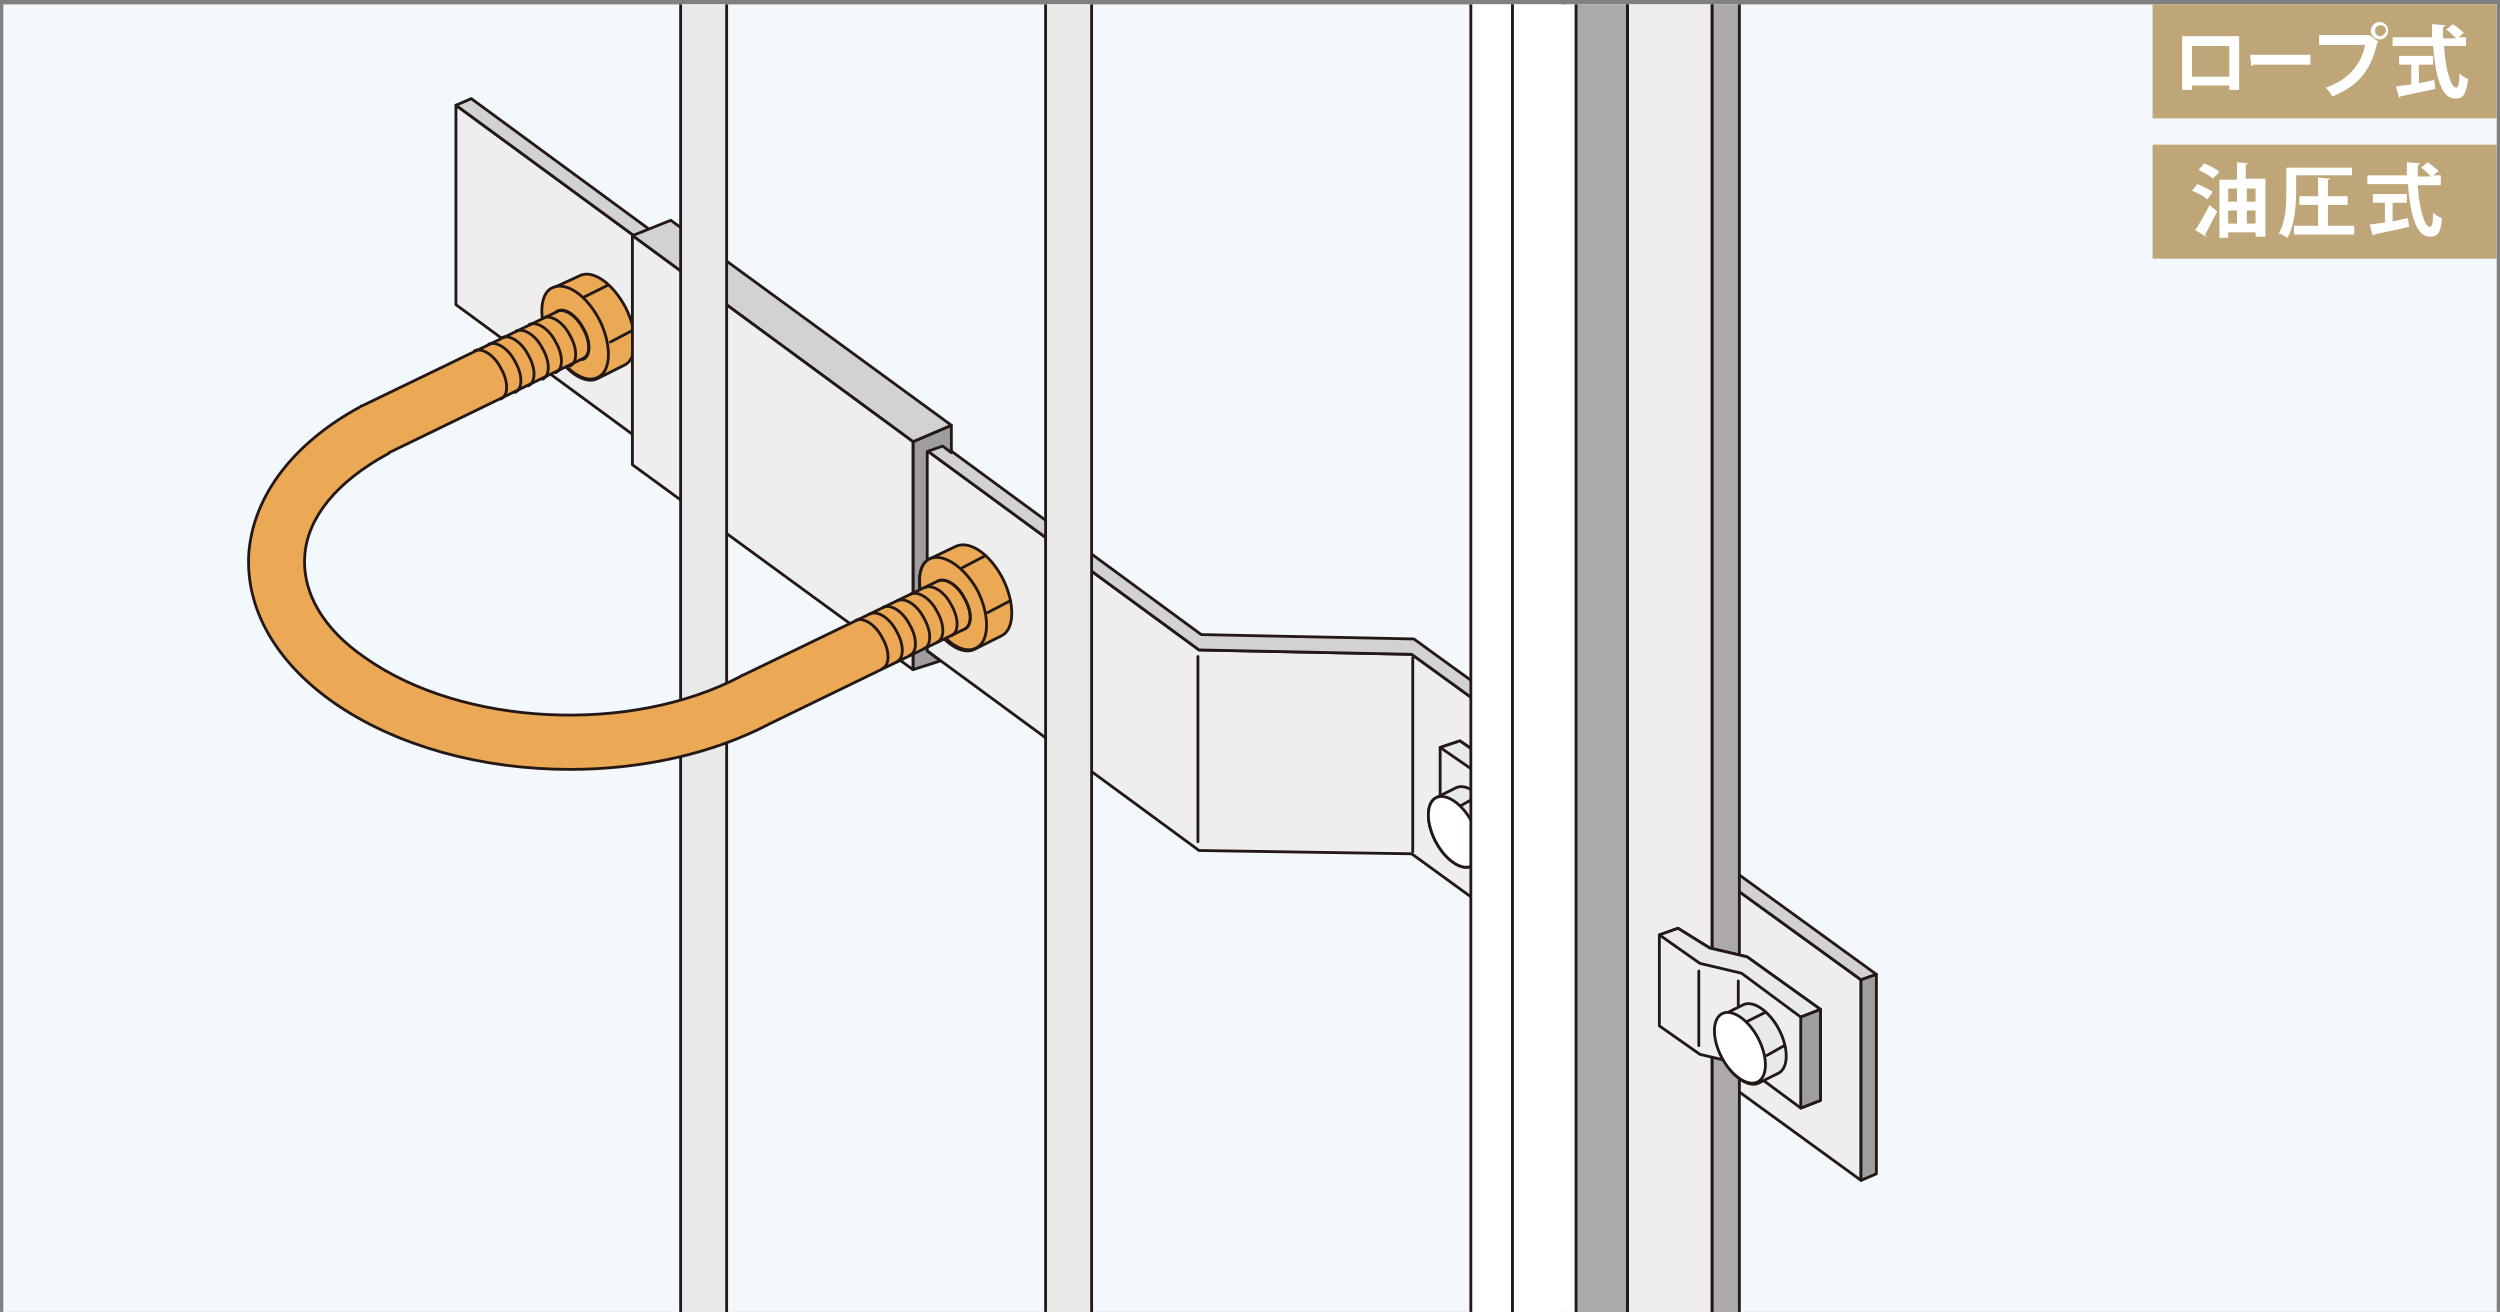 <?xml version="1.0" encoding="utf-8"?>
<!-- Generator: Adobe Illustrator 25.4.1, SVG Export Plug-In . SVG Version: 6.00 Build 0)  -->
<svg version="1.1" id="レイヤー_1" xmlns="http://www.w3.org/2000/svg" xmlns:xlink="http://www.w3.org/1999/xlink" x="0px"
	 y="0px" viewBox="0 0 228.1 119.7" style="enable-background:new 0 0 228.1 119.7;" xml:space="preserve">
<rect x="0" y="0" width="228.1" height="119.7" fill="#808080" stroke="none"/>
<style type="text/css">
	.st0{fill:#F2F8FB;}
	.st1{fill:#EFEEEF;}
	.st2{fill:none;stroke:#231815;stroke-width:0.258;stroke-linecap:round;stroke-linejoin:round;stroke-miterlimit:10;}
	.st3{fill:#D2D2D3;}
	.st4{fill:#E8E9E9;}
	.st5{fill:#FFFFFF;}
	.st6{clip-path:url(#SVGID_00000088132795420891146660000017403246453246661796_);fill:#E8E9E9;}
	
		.st7{clip-path:url(#SVGID_00000026880205906939003250000016637303764700166583_);fill:none;stroke:#231815;stroke-width:0.258;stroke-linecap:round;stroke-linejoin:round;stroke-miterlimit:10;}
	.st8{clip-path:url(#SVGID_00000002379253717917177120000010321773756884702627_);fill:#FFFFFF;}
	
		.st9{clip-path:url(#SVGID_00000134937756930745628300000005122863578875353525_);fill:none;stroke:#231815;stroke-width:0.258;stroke-linecap:round;stroke-linejoin:round;stroke-miterlimit:10;}
	
		.st10{clip-path:url(#SVGID_00000052826440062417211770000005885665178101859456_);fill:none;stroke:#231815;stroke-width:0.258;stroke-linecap:round;stroke-linejoin:round;stroke-miterlimit:10;}
	
		.st11{clip-path:url(#SVGID_00000103959357619589277150000017914308549808334777_);fill:none;stroke:#231815;stroke-width:0.258;stroke-linecap:round;stroke-linejoin:round;stroke-miterlimit:10;}
	.st12{clip-path:url(#SVGID_00000182503304572664741030000011281180071793882775_);fill:#AAAAAA;}
	
		.st13{clip-path:url(#SVGID_00000031893263097331580990000001106817396551314575_);fill:none;stroke:#231815;stroke-width:0.258;stroke-linecap:round;stroke-linejoin:round;stroke-miterlimit:10;}
	.st14{clip-path:url(#SVGID_00000119803497474605309980000016468927876588111237_);fill:#AAAAAA;}
	
		.st15{clip-path:url(#SVGID_00000045616328480282527380000000716320777364372122_);fill:none;stroke:#231815;stroke-width:0.258;stroke-linecap:round;stroke-linejoin:round;stroke-miterlimit:10;}
	.st16{clip-path:url(#SVGID_00000009550140613072774590000005204992262379458193_);fill:#FFFFFF;}
	
		.st17{clip-path:url(#SVGID_00000176033070609482253400000014834354378523863458_);fill:none;stroke:#231815;stroke-width:0.258;stroke-linecap:round;stroke-linejoin:round;stroke-miterlimit:10;}
	.st18{clip-path:url(#SVGID_00000067943835425486395450000015626740765415560372_);fill:#FFFFFF;}
	
		.st19{clip-path:url(#SVGID_00000072971401977696634000000001848886839582981268_);fill:none;stroke:#231815;stroke-width:0.258;stroke-linecap:round;stroke-linejoin:round;stroke-miterlimit:10;}
	.st20{clip-path:url(#SVGID_00000128473098541338833140000008607296313134477441_);fill:#EFEEEF;}
	
		.st21{clip-path:url(#SVGID_00000178182154396178066790000001026494992864572342_);fill:none;stroke:#231815;stroke-width:0.258;stroke-linecap:round;stroke-linejoin:round;stroke-miterlimit:10;}
	
		.st22{clip-path:url(#SVGID_00000066486394932484555260000010011519794774540973_);fill:none;stroke:#231815;stroke-width:0.258;stroke-linecap:round;stroke-linejoin:round;stroke-miterlimit:10;}
	.st23{clip-path:url(#SVGID_00000052797919995978229720000001691851130595508401_);fill:#EFEEEF;}
	
		.st24{clip-path:url(#SVGID_00000183928216081299785510000013059774592927129491_);fill:none;stroke:#231815;stroke-width:0.258;stroke-linecap:round;stroke-linejoin:round;stroke-miterlimit:10;}
	.st25{clip-path:url(#SVGID_00000048486560484045592600000001713089361578785180_);fill:#595857;}
	
		.st26{clip-path:url(#SVGID_00000152953860346975846360000014537881113541307795_);fill:none;stroke:#231815;stroke-width:0.258;stroke-linecap:round;stroke-linejoin:round;stroke-miterlimit:10;}
	.st27{clip-path:url(#SVGID_00000147188220492299894260000015557810418278227367_);fill:#E8E9E9;}
	
		.st28{clip-path:url(#SVGID_00000039122968799076984280000008637916560147454884_);fill:none;stroke:#231815;stroke-width:0.258;stroke-linecap:round;stroke-linejoin:round;stroke-miterlimit:10;}
	.st29{clip-path:url(#SVGID_00000007426336272194934140000000444075570251885982_);fill:#C8C9CA;}
	
		.st30{clip-path:url(#SVGID_00000125562128394697315240000008305132635565418881_);fill:none;stroke:#231815;stroke-width:0.258;stroke-linecap:round;stroke-linejoin:round;stroke-miterlimit:10;}
	
		.st31{clip-path:url(#SVGID_00000061463738071597766210000011918303596839601592_);fill:none;stroke:#231815;stroke-width:0.258;stroke-linecap:round;stroke-linejoin:round;stroke-miterlimit:10;}
	
		.st32{clip-path:url(#SVGID_00000153682262545211529770000016997770497557714875_);fill:none;stroke:#231815;stroke-width:0.258;stroke-linecap:round;stroke-linejoin:round;stroke-miterlimit:10;}
	.st33{clip-path:url(#SVGID_00000164490058688197501030000017242500879463252371_);fill:#EFEEEF;}
	
		.st34{clip-path:url(#SVGID_00000142137126391866720160000001807692501728614793_);fill:none;stroke:#231815;stroke-width:0.258;stroke-linecap:round;stroke-linejoin:round;stroke-miterlimit:10;}
	.st35{clip-path:url(#SVGID_00000100346713009754861770000013928908849233055134_);fill:#E8E9E9;}
	
		.st36{clip-path:url(#SVGID_00000018921200287843056800000002986795482246731433_);fill:none;stroke:#231815;stroke-width:0.258;stroke-linecap:round;stroke-linejoin:round;stroke-miterlimit:10;}
	.st37{clip-path:url(#SVGID_00000097478193073857831080000018293607002140550801_);fill:#9F9E9F;}
	
		.st38{clip-path:url(#SVGID_00000036963338939408305530000000121574981081574287_);fill:none;stroke:#231815;stroke-width:0.258;stroke-linecap:round;stroke-linejoin:round;stroke-miterlimit:10;}
	.st39{clip-path:url(#SVGID_00000073710819934608381590000011533118593756208783_);fill:none;}
	
		.st40{clip-path:url(#SVGID_00000136401716689641231700000011737440033173042070_);fill:none;stroke:#231815;stroke-width:0.258;stroke-linecap:round;stroke-linejoin:round;stroke-miterlimit:10;}
	.st41{clip-path:url(#SVGID_00000054960327209620692120000005877832621214725506_);fill:none;}
	
		.st42{clip-path:url(#SVGID_00000120547122914221139930000012709685727300935839_);fill:none;stroke:#231815;stroke-width:0.258;stroke-linecap:round;stroke-linejoin:round;stroke-miterlimit:10;}
	.st43{clip-path:url(#SVGID_00000138542335790537180900000006663821194269281168_);fill:#9F9E9F;}
	
		.st44{clip-path:url(#SVGID_00000050662866638995466230000001789403801624130461_);fill:none;stroke:#231815;stroke-width:0.258;stroke-linecap:round;stroke-linejoin:round;stroke-miterlimit:10;}
	.st45{clip-path:url(#SVGID_00000091729145190230892040000009726704152586011799_);fill:#ECA955;}
	
		.st46{clip-path:url(#SVGID_00000116232338432026194020000001261891584162252446_);fill:none;stroke:#231815;stroke-width:0.258;stroke-linecap:round;stroke-linejoin:round;stroke-miterlimit:10;}
	.st47{clip-path:url(#SVGID_00000091015807177105914450000017482601169885034676_);fill:#ECA955;}
	
		.st48{clip-path:url(#SVGID_00000164489199344022515770000000566456232603962277_);fill:none;stroke:#231815;stroke-width:0.258;stroke-linecap:round;stroke-linejoin:round;stroke-miterlimit:10;}
	
		.st49{clip-path:url(#SVGID_00000139284343550651847250000007215981308340835224_);fill:none;stroke:#231815;stroke-width:0.258;stroke-linecap:round;stroke-linejoin:round;stroke-miterlimit:10;}
	
		.st50{clip-path:url(#SVGID_00000057846480488332818370000012849986954763839403_);fill:none;stroke:#231815;stroke-width:0.258;stroke-linecap:round;stroke-linejoin:round;stroke-miterlimit:10;}
	.st51{clip-path:url(#SVGID_00000129205837705589017220000016829382715180004998_);fill:#E8E9E9;}
	
		.st52{clip-path:url(#SVGID_00000147907141371885317510000011764042647473986223_);fill:none;stroke:#231815;stroke-width:0.258;stroke-linecap:round;stroke-linejoin:round;stroke-miterlimit:10;}
	.st53{clip-path:url(#SVGID_00000009552288729063351460000015764954323624050366_);fill:#FFFFFF;}
	
		.st54{clip-path:url(#SVGID_00000023971426569624455450000000871454401973460923_);fill:none;stroke:#231815;stroke-width:0.258;stroke-linecap:round;stroke-linejoin:round;stroke-miterlimit:10;}
	
		.st55{clip-path:url(#SVGID_00000135681514374495474600000013956501072433594776_);fill:none;stroke:#231815;stroke-width:0.258;stroke-linecap:round;stroke-linejoin:round;stroke-miterlimit:10;}
	
		.st56{clip-path:url(#SVGID_00000176023839011576732880000003656573692192574867_);fill:none;stroke:#231815;stroke-width:0.258;stroke-linecap:round;stroke-linejoin:round;stroke-miterlimit:10;}
	.st57{clip-path:url(#SVGID_00000075159232562925442440000018147222657633188229_);fill:#9F9E9F;}
	
		.st58{clip-path:url(#SVGID_00000106848831111693937040000008559915585767994763_);fill:none;stroke:#231815;stroke-width:0.258;stroke-linecap:round;stroke-linejoin:round;stroke-miterlimit:10;}
	.st59{clip-path:url(#SVGID_00000051364586759174346670000008226294051368589696_);fill:#D2D2D3;}
	
		.st60{clip-path:url(#SVGID_00000021797558665905488680000008374880674659538109_);fill:none;stroke:#231815;stroke-width:0.258;stroke-linecap:round;stroke-linejoin:round;stroke-miterlimit:10;}
	.st61{clip-path:url(#SVGID_00000098180830495173021540000005395784838972132501_);fill:#EFEEEF;}
	
		.st62{clip-path:url(#SVGID_00000154408910463570046150000008815270834862801537_);fill:none;stroke:#231815;stroke-width:0.258;stroke-linecap:round;stroke-linejoin:round;stroke-miterlimit:10;}
	.st63{clip-path:url(#SVGID_00000071544973900203433700000018284933251848627615_);fill:#ECA955;}
	
		.st64{clip-path:url(#SVGID_00000136384785274848484950000009497859289758926769_);fill:none;stroke:#231815;stroke-width:0.258;stroke-linecap:round;stroke-linejoin:round;stroke-miterlimit:10;}
	.st65{clip-path:url(#SVGID_00000036245601297083519510000013156557887390437266_);fill:#ECA955;}
	
		.st66{clip-path:url(#SVGID_00000128478467419537668210000016449517359435003576_);fill:none;stroke:#231815;stroke-width:0.258;stroke-linecap:round;stroke-linejoin:round;stroke-miterlimit:10;}
	
		.st67{clip-path:url(#SVGID_00000150076024081835618940000006843641447443504517_);fill:none;stroke:#231815;stroke-width:0.258;stroke-linecap:round;stroke-linejoin:round;stroke-miterlimit:10;}
	
		.st68{clip-path:url(#SVGID_00000064334951174645870350000010599839662146034572_);fill:none;stroke:#231815;stroke-width:0.258;stroke-linecap:round;stroke-linejoin:round;stroke-miterlimit:10;}
	.st69{clip-path:url(#SVGID_00000028291018507925679170000001891283043306666171_);fill:#E8E9E9;}
	
		.st70{clip-path:url(#SVGID_00000011750794946630440750000000523195261216170416_);fill:none;stroke:#231815;stroke-width:0.258;stroke-linecap:round;stroke-linejoin:round;stroke-miterlimit:10;}
	.st71{clip-path:url(#SVGID_00000168832555211957370670000009466207804921735346_);fill:#595857;}
	
		.st72{clip-path:url(#SVGID_00000115478158915715983020000012767275406782771124_);fill:none;stroke:#231815;stroke-width:0.258;stroke-linecap:round;stroke-linejoin:round;stroke-miterlimit:10;}
	.st73{clip-path:url(#SVGID_00000041996795128409326900000003444354816687165057_);fill:#E8E9E9;}
	
		.st74{clip-path:url(#SVGID_00000045607045527256355350000006249697574043541407_);fill:none;stroke:#231815;stroke-width:0.258;stroke-linecap:round;stroke-linejoin:round;stroke-miterlimit:10;}
	.st75{clip-path:url(#SVGID_00000114038582035631158100000001444925736066071175_);fill:#595857;}
	
		.st76{clip-path:url(#SVGID_00000153682030591533221280000002693725421858050185_);fill:none;stroke:#231815;stroke-width:0.258;stroke-linecap:round;stroke-linejoin:round;stroke-miterlimit:10;}
	.st77{clip-path:url(#SVGID_00000101798947918503843390000001517525919938956449_);fill:#ECA955;}
	
		.st78{clip-path:url(#SVGID_00000015356448934233576510000016165135791344849301_);fill:none;stroke:#231815;stroke-width:0.258;stroke-linecap:round;stroke-linejoin:round;stroke-miterlimit:10;}
	
		.st79{clip-path:url(#SVGID_00000157301045173466057780000013435502368914100099_);fill:none;stroke:#231815;stroke-width:0.258;stroke-linecap:round;stroke-linejoin:round;stroke-miterlimit:10;}
	
		.st80{clip-path:url(#SVGID_00000063633719881239853040000015774450744732951483_);fill:none;stroke:#231815;stroke-width:0.258;stroke-linecap:round;stroke-linejoin:round;stroke-miterlimit:10;}
	
		.st81{clip-path:url(#SVGID_00000119798072555868567170000017141482199768555966_);fill:none;stroke:#231815;stroke-width:0.258;stroke-linecap:round;stroke-linejoin:round;stroke-miterlimit:10;}
	
		.st82{clip-path:url(#SVGID_00000072256846216384327870000009211484378209025723_);fill:none;stroke:#231815;stroke-width:0.258;stroke-linecap:round;stroke-linejoin:round;stroke-miterlimit:10;}
	
		.st83{clip-path:url(#SVGID_00000137850332342356173330000014760033634962847417_);fill:none;stroke:#231815;stroke-width:0.258;stroke-linecap:round;stroke-linejoin:round;stroke-miterlimit:10;}
	
		.st84{clip-path:url(#SVGID_00000080199370454962508440000012017153808156134061_);fill:none;stroke:#231815;stroke-width:0.258;stroke-linecap:round;stroke-linejoin:round;stroke-miterlimit:10;}
	
		.st85{clip-path:url(#SVGID_00000022546081770363672040000003224038402353573807_);fill:none;stroke:#231815;stroke-width:0.258;stroke-linecap:round;stroke-linejoin:round;stroke-miterlimit:10;}
	
		.st86{clip-path:url(#SVGID_00000065779232658927233000000010044531549729211021_);fill:none;stroke:#231815;stroke-width:0.258;stroke-linecap:round;stroke-linejoin:round;stroke-miterlimit:10;}
	
		.st87{clip-path:url(#SVGID_00000132779426779471784670000008314292943078242489_);fill:none;stroke:#231815;stroke-width:0.258;stroke-linecap:round;stroke-linejoin:round;stroke-miterlimit:10;}
	
		.st88{clip-path:url(#SVGID_00000153697401557028897300000016771917852530425534_);fill:none;stroke:#231815;stroke-width:0.258;stroke-linecap:round;stroke-linejoin:round;stroke-miterlimit:10;}
	
		.st89{clip-path:url(#SVGID_00000130625680098467079460000015690747423132128159_);fill:none;stroke:#231815;stroke-width:0.258;stroke-linecap:round;stroke-linejoin:round;stroke-miterlimit:10;}
	
		.st90{clip-path:url(#SVGID_00000030469752140536456640000010528007924449753987_);fill:none;stroke:#231815;stroke-width:0.258;stroke-linecap:round;stroke-linejoin:round;stroke-miterlimit:10;}
	
		.st91{clip-path:url(#SVGID_00000009565285908622763940000014503895295378023321_);fill:none;stroke:#231815;stroke-width:0.258;stroke-linecap:round;stroke-linejoin:round;stroke-miterlimit:10;}
	
		.st92{clip-path:url(#SVGID_00000071545375877736657400000016649477085263949952_);fill:none;stroke:#231815;stroke-width:0.258;stroke-linecap:round;stroke-linejoin:round;stroke-miterlimit:10;}
	.st93{fill:#BEA679;}
</style>
<rect x="0.3" y="0.4" class="st0" width="227.5" height="119.7"/>
<polygon class="st1" points="169.8,89.4 128.8,59.7 109.4,59.3 41.6,9.6 41.6,27.8 109.4,77.6 128.8,77.9 169.8,107.7 "/>
<polygon class="st2" points="169.8,89.4 128.8,59.7 109.4,59.3 41.6,9.6 41.6,27.8 109.4,77.6 128.8,77.9 169.8,107.7 "/>
<polygon class="st3" points="109.6,57.9 43,9 41.6,9.6 109.4,59.3 128.8,59.7 169.8,89.4 171.2,88.9 129,58.3 "/>
<polygon class="st2" points="109.6,57.9 43,9 41.6,9.6 109.4,59.3 128.8,59.7 169.8,89.4 171.2,88.9 129,58.3 "/>
<path class="st3" d="M109.3,76.8V59.9V76.8z"/>
<line class="st2" x1="109.3" y1="59.9" x2="109.3" y2="76.8"/>
<path class="st3" d="M128.9,77.7V60V77.7z"/>
<line class="st2" x1="128.9" y1="60" x2="128.9" y2="77.7"/>
<polygon class="st1" points="143.1,76.6 138.5,73.4 138.4,71.1 133.2,67.6 131.4,68.2 131.4,76.4 137.5,80.7 138,83.1 141.4,85.6 
	143.1,84.9 "/>
<polygon class="st2" points="143.1,76.6 138.5,73.4 138.4,71.1 133.2,67.6 131.4,68.2 131.4,76.4 137.5,80.7 138,83.1 141.4,85.6 
	143.1,84.9 "/>
<polygon class="st4" points="143.1,76.6 138.9,73.8 138.8,71.5 133.2,67.6 131.4,68.2 137.5,72.4 138,74.9 141.4,77.3 "/>
<polygon class="st2" points="143.1,76.6 138.9,73.8 138.8,71.5 133.2,67.6 131.4,68.2 137.5,72.4 138,74.9 141.4,77.3 "/>
<polygon class="st5" points="141.4,77.3 143.1,76.6 143.1,84.9 141.4,85.6 "/>
<polygon class="st2" points="141.4,77.3 143.1,76.6 143.1,84.9 141.4,85.6 "/>
<g>
	<g>
		<defs>
			<rect id="SVGID_1_" x="0.3" y="0.4" width="227.5" height="119.7"/>
		</defs>
		<clipPath id="SVGID_00000075861885215781594380000003063130261290301851_">
			<use xlink:href="#SVGID_1_"  style="overflow:visible;"/>
		</clipPath>
		<path style="clip-path:url(#SVGID_00000075861885215781594380000003063130261290301851_);fill:#E8E9E9;" d="M131,72.8
			c-0.9,0.5-0.9,2.3,0,4s2.4,2.7,3.3,2.2l1.8-0.9c0.9-0.5,0.9-2.3,0-4s-2.4-2.7-3.3-2.2L131,72.8z"/>
	</g>
	<g>
		<defs>
			<rect id="SVGID_00000090977157559339479850000011329042956393326749_" x="0.3" y="0.4" width="227.5" height="119.7"/>
		</defs>
		<clipPath id="SVGID_00000046338954890748567250000014807010024659288752_">
			<use xlink:href="#SVGID_00000090977157559339479850000011329042956393326749_"  style="overflow:visible;"/>
		</clipPath>
		
			<path style="clip-path:url(#SVGID_00000046338954890748567250000014807010024659288752_);fill:none;stroke:#231815;stroke-width:0.258;stroke-linecap:round;stroke-linejoin:round;stroke-miterlimit:10;" d="
			M131,72.8c-0.9,0.5-0.9,2.3,0,4s2.4,2.7,3.3,2.2l1.8-0.9c0.9-0.5,0.9-2.3,0-4s-2.4-2.7-3.3-2.2L131,72.8z"/>
	</g>
	<g>
		<defs>
			<rect id="SVGID_00000098915661289062887420000008673770054343099542_" x="0.3" y="0.4" width="227.5" height="119.7"/>
		</defs>
		<clipPath id="SVGID_00000146460353359623832370000001901003443766408375_">
			<use xlink:href="#SVGID_00000098915661289062887420000008673770054343099542_"  style="overflow:visible;"/>
		</clipPath>
		<path style="clip-path:url(#SVGID_00000146460353359623832370000001901003443766408375_);fill:#FFFFFF;" d="M131,76.8
			c0.9,1.7,2.4,2.7,3.3,2.2c0.9-0.5,0.9-2.3,0-4s-2.4-2.7-3.3-2.2C130.1,73.3,130.1,75.1,131,76.8"/>
	</g>
	<g>
		<defs>
			<rect id="SVGID_00000085218836700923056710000010104059855897496730_" x="0.3" y="0.4" width="227.5" height="119.7"/>
		</defs>
		<clipPath id="SVGID_00000019640128018394257370000016916419192988440206_">
			<use xlink:href="#SVGID_00000085218836700923056710000010104059855897496730_"  style="overflow:visible;"/>
		</clipPath>
		
			<path style="clip-path:url(#SVGID_00000019640128018394257370000016916419192988440206_);fill:none;stroke:#231815;stroke-width:0.258;stroke-linecap:round;stroke-linejoin:round;stroke-miterlimit:10;" d="
			M131,76.8c0.9,1.7,2.4,2.7,3.3,2.2c0.9-0.5,0.9-2.3,0-4s-2.4-2.7-3.3-2.2C130.1,73.3,130.1,75.1,131,76.8z"/>
	</g>
	<g>
		<defs>
			<rect id="SVGID_00000037662045465773948600000006249550703383242910_" x="0.3" y="0.4" width="227.5" height="119.7"/>
		</defs>
		<clipPath id="SVGID_00000085963571339278505920000017291880545305532300_">
			<use xlink:href="#SVGID_00000037662045465773948600000006249550703383242910_"  style="overflow:visible;"/>
		</clipPath>
		
			<line style="clip-path:url(#SVGID_00000085963571339278505920000017291880545305532300_);fill:none;stroke:#231815;stroke-width:0.258;stroke-linecap:round;stroke-linejoin:round;stroke-miterlimit:10;" x1="134.9" y1="72.6" x2="133.3" y2="73.5"/>
	</g>
	<g>
		<defs>
			<rect id="SVGID_00000068673354954939000000000014961982279629301647_" x="0.3" y="0.4" width="227.5" height="119.7"/>
		</defs>
		<clipPath id="SVGID_00000155829921912312719440000016707917142657114250_">
			<use xlink:href="#SVGID_00000068673354954939000000000014961982279629301647_"  style="overflow:visible;"/>
		</clipPath>
		
			<line style="clip-path:url(#SVGID_00000155829921912312719440000016707917142657114250_);fill:none;stroke:#231815;stroke-width:0.258;stroke-linecap:round;stroke-linejoin:round;stroke-miterlimit:10;" x1="136.7" y1="75.7" x2="135" y2="76.5"/>
	</g>
	<g>
		<defs>
			<rect id="SVGID_00000174563737230542614570000003211790895544496052_" x="0.3" y="0.4" width="227.5" height="119.7"/>
		</defs>
		<clipPath id="SVGID_00000175302453350349158860000005899016447604688797_">
			<use xlink:href="#SVGID_00000174563737230542614570000003211790895544496052_"  style="overflow:visible;"/>
		</clipPath>
		<polygon style="clip-path:url(#SVGID_00000175302453350349158860000005899016447604688797_);fill:#AAAAAA;" points="158.7,151.1 
			158.7,-13.7 156.2,-12.7 156.2,152 		"/>
	</g>
	<g>
		<defs>
			<rect id="SVGID_00000103952432739987336730000006559719966249500602_" x="0.3" y="0.4" width="227.5" height="119.7"/>
		</defs>
		<clipPath id="SVGID_00000094606697137337915870000016484209578697096126_">
			<use xlink:href="#SVGID_00000103952432739987336730000006559719966249500602_"  style="overflow:visible;"/>
		</clipPath>
		
			<polygon style="clip-path:url(#SVGID_00000094606697137337915870000016484209578697096126_);fill:none;stroke:#231815;stroke-width:0.258;stroke-linecap:round;stroke-linejoin:round;stroke-miterlimit:10;" points="
			158.7,151.1 158.7,-13.7 156.2,-12.7 156.2,152 		"/>
	</g>
	<g>
		<defs>
			<rect id="SVGID_00000088843164722931667550000008384432742446393226_" x="0.3" y="0.4" width="227.5" height="119.7"/>
		</defs>
		<clipPath id="SVGID_00000168095966323002877940000001578568584889427082_">
			<use xlink:href="#SVGID_00000088843164722931667550000008384432742446393226_"  style="overflow:visible;"/>
		</clipPath>
		<polygon style="clip-path:url(#SVGID_00000168095966323002877940000001578568584889427082_);fill:#AAAAAA;" points="148.5,146.8 
			142.6,149.8 142.6,-15.2 148.5,-18.2 		"/>
	</g>
	<g>
		<defs>
			<rect id="SVGID_00000172436092808308587830000009834171992718215813_" x="0.3" y="0.4" width="227.5" height="119.7"/>
		</defs>
		<clipPath id="SVGID_00000133502939720166073210000006881788763814313146_">
			<use xlink:href="#SVGID_00000172436092808308587830000009834171992718215813_"  style="overflow:visible;"/>
		</clipPath>
		
			<polygon style="clip-path:url(#SVGID_00000133502939720166073210000006881788763814313146_);fill:none;stroke:#231815;stroke-width:0.258;stroke-linecap:round;stroke-linejoin:round;stroke-miterlimit:10;" points="
			148.5,146.8 142.6,149.8 142.6,-15.2 148.5,-18.2 		"/>
	</g>
	<g>
		<defs>
			<rect id="SVGID_00000013877813963544852200000014796604044459334549_" x="0.3" y="0.4" width="227.5" height="119.7"/>
		</defs>
		<clipPath id="SVGID_00000083767095300211968080000013380585609746855097_">
			<use xlink:href="#SVGID_00000013877813963544852200000014796604044459334549_"  style="overflow:visible;"/>
		</clipPath>
		<polygon style="clip-path:url(#SVGID_00000083767095300211968080000013380585609746855097_);fill:#FFFFFF;" points="138,-11.4 
			134.2,-14.1 134.2,150.9 138,153.6 		"/>
	</g>
	<g>
		<defs>
			<rect id="SVGID_00000033362205653402706820000011308120583147120785_" x="0.3" y="0.4" width="227.5" height="119.7"/>
		</defs>
		<clipPath id="SVGID_00000173132614093831372150000001308454121688252833_">
			<use xlink:href="#SVGID_00000033362205653402706820000011308120583147120785_"  style="overflow:visible;"/>
		</clipPath>
		
			<polygon style="clip-path:url(#SVGID_00000173132614093831372150000001308454121688252833_);fill:none;stroke:#231815;stroke-width:0.258;stroke-linecap:round;stroke-linejoin:round;stroke-miterlimit:10;" points="
			138,-11.4 134.2,-14.1 134.2,150.9 138,153.6 		"/>
	</g>
	<g>
		<defs>
			<rect id="SVGID_00000112633608317066970900000010124287535934150589_" x="0.3" y="0.4" width="227.5" height="119.7"/>
		</defs>
		<clipPath id="SVGID_00000150789905305809806370000010635088949746458806_">
			<use xlink:href="#SVGID_00000112633608317066970900000010124287535934150589_"  style="overflow:visible;"/>
		</clipPath>
		<polygon style="clip-path:url(#SVGID_00000150789905305809806370000010635088949746458806_);fill:#FFFFFF;" points="143.8,150.6 
			138,153.6 138,-11.4 143.8,-14.5 		"/>
	</g>
	<g>
		<defs>
			<rect id="SVGID_00000019679181305151686840000011299445962913282743_" x="0.3" y="0.4" width="227.5" height="119.7"/>
		</defs>
		<clipPath id="SVGID_00000143611776913228277460000011522385761335918475_">
			<use xlink:href="#SVGID_00000019679181305151686840000011299445962913282743_"  style="overflow:visible;"/>
		</clipPath>
		
			<polygon style="clip-path:url(#SVGID_00000143611776913228277460000011522385761335918475_);fill:none;stroke:#231815;stroke-width:0.258;stroke-linecap:round;stroke-linejoin:round;stroke-miterlimit:10;" points="
			143.8,150.6 138,153.6 138,-11.4 143.8,-14.5 		"/>
	</g>
	<g>
		<defs>
			<rect id="SVGID_00000054264705758281708680000004062789098091124910_" x="0.3" y="0.4" width="227.5" height="119.7"/>
		</defs>
		<clipPath id="SVGID_00000146458665529375346000000006666196421865260214_">
			<use xlink:href="#SVGID_00000054264705758281708680000004062789098091124910_"  style="overflow:visible;"/>
		</clipPath>
		<polygon style="clip-path:url(#SVGID_00000146458665529375346000000006666196421865260214_);fill:#EFEEEF;" points="148.5,146.6 
			156.2,152 156.2,-12.7 148.5,-18.2 		"/>
	</g>
	<g>
		<defs>
			<rect id="SVGID_00000039812093764278774420000012433466606084937628_" x="0.3" y="0.4" width="227.5" height="119.7"/>
		</defs>
		<clipPath id="SVGID_00000125588267437891970590000016663069490211140743_">
			<use xlink:href="#SVGID_00000039812093764278774420000012433466606084937628_"  style="overflow:visible;"/>
		</clipPath>
		
			<polygon style="clip-path:url(#SVGID_00000125588267437891970590000016663069490211140743_);fill:none;stroke:#231815;stroke-width:0.258;stroke-linecap:round;stroke-linejoin:round;stroke-miterlimit:10;" points="
			148.5,146.6 156.2,152 156.2,-12.7 148.5,-18.2 		"/>
	</g>
	<g>
		<defs>
			<rect id="SVGID_00000160170240506406649910000017320062159336778159_" x="0.3" y="0.4" width="227.5" height="119.7"/>
		</defs>
		<clipPath id="SVGID_00000072251797395705856310000010311835728798877360_">
			<use xlink:href="#SVGID_00000160170240506406649910000017320062159336778159_"  style="overflow:visible;"/>
		</clipPath>
		
			<polygon style="clip-path:url(#SVGID_00000072251797395705856310000010311835728798877360_);fill:none;stroke:#231815;stroke-width:0.258;stroke-linecap:round;stroke-linejoin:round;stroke-miterlimit:10;" points="
			156.2,-12.7 138.7,-25.1 141.3,-26 158.7,-13.7 		"/>
	</g>
	<g>
		<defs>
			<rect id="SVGID_00000148654717802120320780000000823109287642022040_" x="0.3" y="0.4" width="227.5" height="119.7"/>
		</defs>
		<clipPath id="SVGID_00000142857066150293094050000011625557257620266428_">
			<use xlink:href="#SVGID_00000148654717802120320780000000823109287642022040_"  style="overflow:visible;"/>
		</clipPath>
		<polygon style="clip-path:url(#SVGID_00000142857066150293094050000011625557257620266428_);fill:#EFEEEF;" points="138.7,-25.1 
			138.7,-15.3 146.8,-19.4 		"/>
	</g>
	<g>
		<defs>
			<rect id="SVGID_00000091715097036262096020000008649453129232458391_" x="0.3" y="0.4" width="227.5" height="119.7"/>
		</defs>
		<clipPath id="SVGID_00000065795833662790984680000013142311960678599562_">
			<use xlink:href="#SVGID_00000091715097036262096020000008649453129232458391_"  style="overflow:visible;"/>
		</clipPath>
		
			<polygon style="clip-path:url(#SVGID_00000065795833662790984680000013142311960678599562_);fill:none;stroke:#231815;stroke-width:0.258;stroke-linecap:round;stroke-linejoin:round;stroke-miterlimit:10;" points="
			138.7,-25.1 138.7,-15.3 146.8,-19.4 		"/>
	</g>
	<g>
		<defs>
			<rect id="SVGID_00000047755656792130526200000015244013545177249171_" x="0.3" y="0.4" width="227.5" height="119.7"/>
		</defs>
		<clipPath id="SVGID_00000022530922329895455380000002827604430942617996_">
			<use xlink:href="#SVGID_00000047755656792130526200000015244013545177249171_"  style="overflow:visible;"/>
		</clipPath>
		<polygon style="clip-path:url(#SVGID_00000022530922329895455380000002827604430942617996_);fill:#595857;" points="140.1,-17.1 
			141,-16.4 146.8,-19.4 138.7,-25.1 141.3,-26 158.7,-13.7 156.2,-12.7 148.5,-18.2 142.7,-15.3 143.8,-14.5 138,-11.4 
			134.2,-14.1 		"/>
	</g>
	<g>
		<defs>
			<rect id="SVGID_00000131327011715108221870000007854676264999092103_" x="0.3" y="0.4" width="227.5" height="119.7"/>
		</defs>
		<clipPath id="SVGID_00000090978199896163098800000018204994048285677988_">
			<use xlink:href="#SVGID_00000131327011715108221870000007854676264999092103_"  style="overflow:visible;"/>
		</clipPath>
		
			<polygon style="clip-path:url(#SVGID_00000090978199896163098800000018204994048285677988_);fill:none;stroke:#231815;stroke-width:0.258;stroke-linecap:round;stroke-linejoin:round;stroke-miterlimit:10;" points="
			140.1,-17.1 141,-16.4 146.8,-19.4 138.7,-25.1 141.3,-26 158.7,-13.7 156.2,-12.7 148.5,-18.2 142.7,-15.3 143.8,-14.5 
			138,-11.4 134.2,-14.1 		"/>
	</g>
	<g>
		<defs>
			<rect id="SVGID_00000134216092776706553260000017116262451723686274_" x="0.3" y="0.4" width="227.5" height="119.7"/>
		</defs>
		<clipPath id="SVGID_00000032616743859574967070000013771802288752430987_">
			<use xlink:href="#SVGID_00000134216092776706553260000017116262451723686274_"  style="overflow:visible;"/>
		</clipPath>
		<path style="clip-path:url(#SVGID_00000032616743859574967070000013771802288752430987_);fill:#E8E9E9;" d="M77.1,47.7
			c-1.2,0.6-1.2,3-0.1,5.3c1.2,2.3,3.1,3.6,4.3,2.9l2.4-1.2c1.2-0.6,1.2-3,0.1-5.2c-1.2-2.3-3.1-3.6-4.3-2.9L77.1,47.7z"/>
	</g>
	<g>
		<defs>
			<rect id="SVGID_00000031208446847503229040000014812592781762958779_" x="0.3" y="0.4" width="227.5" height="119.7"/>
		</defs>
		<clipPath id="SVGID_00000140709724118233624810000015010905211455556759_">
			<use xlink:href="#SVGID_00000031208446847503229040000014812592781762958779_"  style="overflow:visible;"/>
		</clipPath>
		
			<path style="clip-path:url(#SVGID_00000140709724118233624810000015010905211455556759_);fill:none;stroke:#231815;stroke-width:0.258;stroke-linecap:round;stroke-linejoin:round;stroke-miterlimit:10;" d="
			M77.1,47.7c-1.2,0.6-1.2,3-0.1,5.3c1.2,2.3,3.1,3.6,4.3,2.9l2.4-1.2c1.2-0.6,1.2-3,0.1-5.2c-1.2-2.3-3.1-3.6-4.3-2.9L77.1,47.7z"
			/>
	</g>
	<g>
		<defs>
			<rect id="SVGID_00000129887818465314766220000018378389932939495066_" x="0.3" y="0.4" width="227.5" height="119.7"/>
		</defs>
		<clipPath id="SVGID_00000132775333209456315700000011169949371213212573_">
			<use xlink:href="#SVGID_00000129887818465314766220000018378389932939495066_"  style="overflow:visible;"/>
		</clipPath>
		<path style="clip-path:url(#SVGID_00000132775333209456315700000011169949371213212573_);fill:#C8C9CA;" d="M77,52.9
			c1.2,2.3,3.1,3.6,4.3,2.9c1.2-0.6,1.2-3,0.1-5.3c-1.2-2.3-3.1-3.6-4.4-2.9C75.8,48.3,75.8,50.7,77,52.9"/>
	</g>
	<g>
		<defs>
			<rect id="SVGID_00000037664517296331620320000002239991504554806707_" x="0.3" y="0.4" width="227.5" height="119.7"/>
		</defs>
		<clipPath id="SVGID_00000155861548219213580910000009717448973518361525_">
			<use xlink:href="#SVGID_00000037664517296331620320000002239991504554806707_"  style="overflow:visible;"/>
		</clipPath>
		
			<path style="clip-path:url(#SVGID_00000155861548219213580910000009717448973518361525_);fill:none;stroke:#231815;stroke-width:0.258;stroke-linecap:round;stroke-linejoin:round;stroke-miterlimit:10;" d="
			M77,52.9c1.2,2.3,3.1,3.6,4.3,2.9c1.2-0.6,1.2-3,0.1-5.3c-1.2-2.3-3.1-3.6-4.4-2.9C75.8,48.3,75.8,50.7,77,52.9z"/>
	</g>
	<g>
		<defs>
			<rect id="SVGID_00000064328831520610539490000018038988438104249227_" x="0.3" y="0.4" width="227.5" height="119.7"/>
		</defs>
		<clipPath id="SVGID_00000135667337172015300500000012534371001946721932_">
			<use xlink:href="#SVGID_00000064328831520610539490000018038988438104249227_"  style="overflow:visible;"/>
		</clipPath>
		
			<line style="clip-path:url(#SVGID_00000135667337172015300500000012534371001946721932_);fill:none;stroke:#231815;stroke-width:0.258;stroke-linecap:round;stroke-linejoin:round;stroke-miterlimit:10;" x1="82.1" y1="47.4" x2="80" y2="48.5"/>
	</g>
	<g>
		<defs>
			<rect id="SVGID_00000018944871048343272200000009269637857301333670_" x="0.3" y="0.4" width="227.5" height="119.7"/>
		</defs>
		<clipPath id="SVGID_00000111900134909302289780000000957728895881142707_">
			<use xlink:href="#SVGID_00000018944871048343272200000009269637857301333670_"  style="overflow:visible;"/>
		</clipPath>
		
			<line style="clip-path:url(#SVGID_00000111900134909302289780000000957728895881142707_);fill:none;stroke:#231815;stroke-width:0.258;stroke-linecap:round;stroke-linejoin:round;stroke-miterlimit:10;" x1="84.5" y1="51.5" x2="82.3" y2="52.6"/>
	</g>
	<g>
		<defs>
			<rect id="SVGID_00000137836431260387257450000009185819648927355303_" x="0.3" y="0.4" width="227.5" height="119.7"/>
		</defs>
		<clipPath id="SVGID_00000075862017900937074100000012670022777377131412_">
			<use xlink:href="#SVGID_00000137836431260387257450000009185819648927355303_"  style="overflow:visible;"/>
		</clipPath>
		<polygon style="clip-path:url(#SVGID_00000075862017900937074100000012670022777377131412_);fill:#EFEEEF;" points="166.1,92.1 
			159.4,87.3 156,86.5 153.1,84.7 151.4,85.3 151.4,93.6 155.1,96.2 158.9,97.1 164.3,101.1 166.1,100.4 		"/>
	</g>
	<g>
		<defs>
			<rect id="SVGID_00000064323914994994391660000013926523514406899841_" x="0.3" y="0.4" width="227.5" height="119.7"/>
		</defs>
		<clipPath id="SVGID_00000023240098121610806430000014249445838200043400_">
			<use xlink:href="#SVGID_00000064323914994994391660000013926523514406899841_"  style="overflow:visible;"/>
		</clipPath>
		
			<polygon style="clip-path:url(#SVGID_00000023240098121610806430000014249445838200043400_);fill:none;stroke:#231815;stroke-width:0.258;stroke-linecap:round;stroke-linejoin:round;stroke-miterlimit:10;" points="
			166.1,92.1 159.4,87.3 156,86.5 153.1,84.7 151.4,85.3 151.4,93.6 155.1,96.2 158.9,97.1 164.3,101.1 166.1,100.4 		"/>
	</g>
	<g>
		<defs>
			<rect id="SVGID_00000043421988252022417950000013186510256500558487_" x="0.3" y="0.4" width="227.5" height="119.7"/>
		</defs>
		<clipPath id="SVGID_00000131353927706730153900000012813005390985503902_">
			<use xlink:href="#SVGID_00000043421988252022417950000013186510256500558487_"  style="overflow:visible;"/>
		</clipPath>
		<polygon style="clip-path:url(#SVGID_00000131353927706730153900000012813005390985503902_);fill:#E8E9E9;" points="166.1,92.1 
			159.4,87.3 156,86.5 153.1,84.7 151.4,85.3 155.1,87.9 158.9,88.8 164.3,92.8 		"/>
	</g>
	<g>
		<defs>
			<rect id="SVGID_00000140015930960866564120000015393401338065991085_" x="0.3" y="0.4" width="227.5" height="119.7"/>
		</defs>
		<clipPath id="SVGID_00000151533157506245490570000012552508495750677646_">
			<use xlink:href="#SVGID_00000140015930960866564120000015393401338065991085_"  style="overflow:visible;"/>
		</clipPath>
		
			<polygon style="clip-path:url(#SVGID_00000151533157506245490570000012552508495750677646_);fill:none;stroke:#231815;stroke-width:0.258;stroke-linecap:round;stroke-linejoin:round;stroke-miterlimit:10;" points="
			166.1,92.1 159.4,87.3 156,86.5 153.1,84.7 151.4,85.3 155.1,87.9 158.9,88.8 164.3,92.8 		"/>
	</g>
	<g>
		<defs>
			<rect id="SVGID_00000087413551707311276870000016263518194291080859_" x="0.3" y="0.4" width="227.5" height="119.7"/>
		</defs>
		<clipPath id="SVGID_00000029767132391740286630000006447124484900100279_">
			<use xlink:href="#SVGID_00000087413551707311276870000016263518194291080859_"  style="overflow:visible;"/>
		</clipPath>
		<polygon style="clip-path:url(#SVGID_00000029767132391740286630000006447124484900100279_);fill:#9F9E9F;" points="164.3,92.8 
			166.1,92.1 166.1,100.4 164.3,101.1 		"/>
	</g>
	<g>
		<defs>
			<rect id="SVGID_00000147913707687862134460000003465349059433187457_" x="0.3" y="0.4" width="227.5" height="119.7"/>
		</defs>
		<clipPath id="SVGID_00000036967114973725930880000002285663048968405150_">
			<use xlink:href="#SVGID_00000147913707687862134460000003465349059433187457_"  style="overflow:visible;"/>
		</clipPath>
		
			<polygon style="clip-path:url(#SVGID_00000036967114973725930880000002285663048968405150_);fill:none;stroke:#231815;stroke-width:0.258;stroke-linecap:round;stroke-linejoin:round;stroke-miterlimit:10;" points="
			164.3,92.8 166.1,92.1 166.1,100.4 164.3,101.1 		"/>
	</g>
	<g>
		<defs>
			<rect id="SVGID_00000057865457352242943420000014730185291441426089_" x="0.3" y="0.4" width="227.5" height="119.7"/>
		</defs>
		<clipPath id="SVGID_00000059277034396007475390000012505727175825333692_">
			<use xlink:href="#SVGID_00000057865457352242943420000014730185291441426089_"  style="overflow:visible;"/>
		</clipPath>
		
			<line style="clip-path:url(#SVGID_00000059277034396007475390000012505727175825333692_);fill:none;" x1="155" y1="88.6" x2="155" y2="95.4"/>
	</g>
	<g>
		<defs>
			<rect id="SVGID_00000183965657278312272090000004732688709033948088_" x="0.3" y="0.4" width="227.5" height="119.7"/>
		</defs>
		<clipPath id="SVGID_00000065044140390446856360000011805785652681117598_">
			<use xlink:href="#SVGID_00000183965657278312272090000004732688709033948088_"  style="overflow:visible;"/>
		</clipPath>
		
			<line style="clip-path:url(#SVGID_00000065044140390446856360000011805785652681117598_);fill:none;stroke:#231815;stroke-width:0.258;stroke-linecap:round;stroke-linejoin:round;stroke-miterlimit:10;" x1="155" y1="88.6" x2="155" y2="95.4"/>
	</g>
	<g>
		<defs>
			<rect id="SVGID_00000052793707900068715150000004590481075682430340_" x="0.3" y="0.4" width="227.5" height="119.7"/>
		</defs>
		<clipPath id="SVGID_00000083087277152758784580000008183287665084264584_">
			<use xlink:href="#SVGID_00000052793707900068715150000004590481075682430340_"  style="overflow:visible;"/>
		</clipPath>
		
			<line style="clip-path:url(#SVGID_00000083087277152758784580000008183287665084264584_);fill:none;" x1="158.6" y1="89.5" x2="158.6" y2="91.7"/>
	</g>
	<g>
		<defs>
			<rect id="SVGID_00000172429659444564346930000006280758365427919758_" x="0.3" y="0.4" width="227.5" height="119.7"/>
		</defs>
		<clipPath id="SVGID_00000029734066667360199800000007452633419335749298_">
			<use xlink:href="#SVGID_00000172429659444564346930000006280758365427919758_"  style="overflow:visible;"/>
		</clipPath>
		
			<line style="clip-path:url(#SVGID_00000029734066667360199800000007452633419335749298_);fill:none;stroke:#231815;stroke-width:0.258;stroke-linecap:round;stroke-linejoin:round;stroke-miterlimit:10;" x1="158.6" y1="89.5" x2="158.6" y2="91.7"/>
	</g>
	<g>
		<defs>
			<rect id="SVGID_00000076603609041182176290000014414307496408129703_" x="0.3" y="0.4" width="227.5" height="119.7"/>
		</defs>
		<clipPath id="SVGID_00000146480076003423438050000013704515734903835814_">
			<use xlink:href="#SVGID_00000076603609041182176290000014414307496408129703_"  style="overflow:visible;"/>
		</clipPath>
		<polygon style="clip-path:url(#SVGID_00000146480076003423438050000013704515734903835814_);fill:#9F9E9F;" points="169.8,107.7 
			171.2,107.1 171.2,88.9 169.8,89.4 		"/>
	</g>
	<g>
		<defs>
			<rect id="SVGID_00000135659711786779109480000001585369818555916477_" x="0.3" y="0.4" width="227.5" height="119.7"/>
		</defs>
		<clipPath id="SVGID_00000100379300430837253550000005939940013037431977_">
			<use xlink:href="#SVGID_00000135659711786779109480000001585369818555916477_"  style="overflow:visible;"/>
		</clipPath>
		
			<polygon style="clip-path:url(#SVGID_00000100379300430837253550000005939940013037431977_);fill:none;stroke:#231815;stroke-width:0.258;stroke-linecap:round;stroke-linejoin:round;stroke-miterlimit:10;" points="
			169.8,107.7 171.2,107.1 171.2,88.9 169.8,89.4 		"/>
	</g>
	<g>
		<defs>
			<rect id="SVGID_00000084529290369612834130000003360080428263647618_" x="0.3" y="0.4" width="227.5" height="119.7"/>
		</defs>
		<clipPath id="SVGID_00000024699113889842900440000012418312369439921065_">
			<use xlink:href="#SVGID_00000084529290369612834130000003360080428263647618_"  style="overflow:visible;"/>
		</clipPath>
		<path style="clip-path:url(#SVGID_00000024699113889842900440000012418312369439921065_);fill:#ECA955;" d="M50.4,26.3
			c-1.2,0.6-1.2,3-0.1,5.3c1.2,2.3,3.1,3.6,4.3,2.9l2.4-1.2c1.2-0.6,1.2-3,0.1-5.2c-1.2-2.3-3.1-3.6-4.3-2.9L50.4,26.3z"/>
	</g>
	<g>
		<defs>
			<rect id="SVGID_00000035518802866417042120000014301336345845693061_" x="0.3" y="0.4" width="227.5" height="119.7"/>
		</defs>
		<clipPath id="SVGID_00000116922437251413407400000016766273891710189240_">
			<use xlink:href="#SVGID_00000035518802866417042120000014301336345845693061_"  style="overflow:visible;"/>
		</clipPath>
		
			<path style="clip-path:url(#SVGID_00000116922437251413407400000016766273891710189240_);fill:none;stroke:#231815;stroke-width:0.258;stroke-linecap:round;stroke-linejoin:round;stroke-miterlimit:10;" d="
			M50.4,26.3c-1.2,0.6-1.2,3-0.1,5.3c1.2,2.3,3.1,3.6,4.3,2.9l2.4-1.2c1.2-0.6,1.2-3,0.1-5.2c-1.2-2.3-3.1-3.6-4.3-2.9L50.4,26.3z"
			/>
	</g>
	<g>
		<defs>
			<rect id="SVGID_00000182491998912761012250000010675412705061751199_" x="0.3" y="0.4" width="227.5" height="119.7"/>
		</defs>
		<clipPath id="SVGID_00000158746963050423770670000003366587811339020427_">
			<use xlink:href="#SVGID_00000182491998912761012250000010675412705061751199_"  style="overflow:visible;"/>
		</clipPath>
		<path style="clip-path:url(#SVGID_00000158746963050423770670000003366587811339020427_);fill:#ECA955;" d="M50.3,31.5
			c1.2,2.3,3.1,3.6,4.3,2.9c1.2-0.6,1.2-3,0.1-5.2c-1.2-2.3-3.1-3.6-4.4-2.9C49.2,26.9,49.1,29.3,50.3,31.5"/>
	</g>
	<g>
		<defs>
			<rect id="SVGID_00000181064993826154900140000011535848351166762904_" x="0.3" y="0.4" width="227.5" height="119.7"/>
		</defs>
		<clipPath id="SVGID_00000121980957662098170710000015357229370899385502_">
			<use xlink:href="#SVGID_00000181064993826154900140000011535848351166762904_"  style="overflow:visible;"/>
		</clipPath>
		
			<path style="clip-path:url(#SVGID_00000121980957662098170710000015357229370899385502_);fill:none;stroke:#231815;stroke-width:0.258;stroke-linecap:round;stroke-linejoin:round;stroke-miterlimit:10;" d="
			M50.3,31.5c1.2,2.3,3.1,3.6,4.3,2.9c1.2-0.6,1.2-3,0.1-5.2c-1.2-2.3-3.1-3.6-4.4-2.9C49.2,26.9,49.1,29.3,50.3,31.5z"/>
	</g>
	<g>
		<defs>
			<rect id="SVGID_00000135667219944442539150000009272758242258635941_" x="0.3" y="0.4" width="227.5" height="119.7"/>
		</defs>
		<clipPath id="SVGID_00000028283372054143435150000008409843892158097798_">
			<use xlink:href="#SVGID_00000135667219944442539150000009272758242258635941_"  style="overflow:visible;"/>
		</clipPath>
		
			<line style="clip-path:url(#SVGID_00000028283372054143435150000008409843892158097798_);fill:none;stroke:#231815;stroke-width:0.258;stroke-linecap:round;stroke-linejoin:round;stroke-miterlimit:10;" x1="55.5" y1="26" x2="53.3" y2="27.1"/>
	</g>
	<g>
		<defs>
			<rect id="SVGID_00000137825904988356041740000005721824731456070553_" x="0.3" y="0.4" width="227.5" height="119.7"/>
		</defs>
		<clipPath id="SVGID_00000176042689452150217210000010717947200860597666_">
			<use xlink:href="#SVGID_00000137825904988356041740000005721824731456070553_"  style="overflow:visible;"/>
		</clipPath>
		
			<line style="clip-path:url(#SVGID_00000176042689452150217210000010717947200860597666_);fill:none;stroke:#231815;stroke-width:0.258;stroke-linecap:round;stroke-linejoin:round;stroke-miterlimit:10;" x1="57.8" y1="30.1" x2="55.7" y2="31.2"/>
	</g>
	<g>
		<defs>
			<rect id="SVGID_00000150060524890127492400000003365691197436631689_" x="0.3" y="0.4" width="227.5" height="119.7"/>
		</defs>
		<clipPath id="SVGID_00000029037592808005818100000012280504621303689399_">
			<use xlink:href="#SVGID_00000150060524890127492400000003365691197436631689_"  style="overflow:visible;"/>
		</clipPath>
		<path style="clip-path:url(#SVGID_00000029037592808005818100000012280504621303689399_);fill:#E8E9E9;" d="M157.2,92.6
			c-0.9,0.5-0.9,2.3,0,4s2.4,2.7,3.3,2.2l1.8-0.9c0.9-0.5,0.9-2.3,0-4s-2.4-2.7-3.3-2.2L157.2,92.6z"/>
	</g>
	<g>
		<defs>
			<rect id="SVGID_00000073700156574829802520000017745069199297626020_" x="0.3" y="0.4" width="227.5" height="119.7"/>
		</defs>
		<clipPath id="SVGID_00000109727354707867726210000006225582938399313296_">
			<use xlink:href="#SVGID_00000073700156574829802520000017745069199297626020_"  style="overflow:visible;"/>
		</clipPath>
		
			<path style="clip-path:url(#SVGID_00000109727354707867726210000006225582938399313296_);fill:none;stroke:#231815;stroke-width:0.258;stroke-linecap:round;stroke-linejoin:round;stroke-miterlimit:10;" d="
			M157.2,92.6c-0.9,0.5-0.9,2.3,0,4s2.4,2.7,3.3,2.2l1.8-0.9c0.9-0.5,0.9-2.3,0-4s-2.4-2.7-3.3-2.2L157.2,92.6z"/>
	</g>
	<g>
		<defs>
			<rect id="SVGID_00000182487511849774664060000008721768651967386270_" x="0.3" y="0.4" width="227.5" height="119.7"/>
		</defs>
		<clipPath id="SVGID_00000009584647359116249920000015881841488875168403_">
			<use xlink:href="#SVGID_00000182487511849774664060000008721768651967386270_"  style="overflow:visible;"/>
		</clipPath>
		<path style="clip-path:url(#SVGID_00000009584647359116249920000015881841488875168403_);fill:#FFFFFF;" d="M157.1,96.5
			c0.9,1.7,2.4,2.7,3.3,2.2c0.9-0.5,0.9-2.3,0-4s-2.4-2.7-3.3-2.2S156.2,94.8,157.1,96.5"/>
	</g>
	<g>
		<defs>
			<rect id="SVGID_00000037654670212804868100000014996019673650101165_" x="0.3" y="0.4" width="227.5" height="119.7"/>
		</defs>
		<clipPath id="SVGID_00000091699557877476350450000018364153170831393702_">
			<use xlink:href="#SVGID_00000037654670212804868100000014996019673650101165_"  style="overflow:visible;"/>
		</clipPath>
		
			<path style="clip-path:url(#SVGID_00000091699557877476350450000018364153170831393702_);fill:none;stroke:#231815;stroke-width:0.258;stroke-linecap:round;stroke-linejoin:round;stroke-miterlimit:10;" d="
			M157.1,96.5c0.9,1.7,2.4,2.7,3.3,2.2c0.9-0.5,0.9-2.3,0-4s-2.4-2.7-3.3-2.2S156.2,94.8,157.1,96.5z"/>
	</g>
	<g>
		<defs>
			<rect id="SVGID_00000149367229314979310370000017698234494428334758_" x="0.3" y="0.4" width="227.5" height="119.7"/>
		</defs>
		<clipPath id="SVGID_00000104698497231609051840000016552145267115096498_">
			<use xlink:href="#SVGID_00000149367229314979310370000017698234494428334758_"  style="overflow:visible;"/>
		</clipPath>
		
			<line style="clip-path:url(#SVGID_00000104698497231609051840000016552145267115096498_);fill:none;stroke:#231815;stroke-width:0.258;stroke-linecap:round;stroke-linejoin:round;stroke-miterlimit:10;" x1="161" y1="92.4" x2="159.4" y2="93.2"/>
	</g>
	<g>
		<defs>
			<rect id="SVGID_00000181795370208582748550000015165203163578194616_" x="0.3" y="0.4" width="227.5" height="119.7"/>
		</defs>
		<clipPath id="SVGID_00000103233765561783080130000003376736027727837108_">
			<use xlink:href="#SVGID_00000181795370208582748550000015165203163578194616_"  style="overflow:visible;"/>
		</clipPath>
		
			<line style="clip-path:url(#SVGID_00000103233765561783080130000003376736027727837108_);fill:none;stroke:#231815;stroke-width:0.258;stroke-linecap:round;stroke-linejoin:round;stroke-miterlimit:10;" x1="162.8" y1="95.4" x2="161.2" y2="96.3"/>
	</g>
	<g>
		<defs>
			<rect id="SVGID_00000005244238101098882500000016733017740849696427_" x="0.3" y="0.4" width="227.5" height="119.7"/>
		</defs>
		<clipPath id="SVGID_00000080892255778090807080000012719995253250746287_">
			<use xlink:href="#SVGID_00000005244238101098882500000016733017740849696427_"  style="overflow:visible;"/>
		</clipPath>
		<polygon style="clip-path:url(#SVGID_00000080892255778090807080000012719995253250746287_);fill:#9F9E9F;" points="84.6,59.4 
			84.6,41.2 86,40.7 86.8,41.3 86.8,38.8 83.3,40.3 83.3,61.1 85.8,60.3 		"/>
	</g>
	<g>
		<defs>
			<rect id="SVGID_00000065061170196172806250000002470482303339186342_" x="0.3" y="0.4" width="227.5" height="119.7"/>
		</defs>
		<clipPath id="SVGID_00000104677452548144596500000010079239844614765983_">
			<use xlink:href="#SVGID_00000065061170196172806250000002470482303339186342_"  style="overflow:visible;"/>
		</clipPath>
		
			<polygon style="clip-path:url(#SVGID_00000104677452548144596500000010079239844614765983_);fill:none;stroke:#231815;stroke-width:0.258;stroke-linecap:round;stroke-linejoin:round;stroke-miterlimit:10;" points="
			84.6,59.4 84.6,41.2 86,40.7 86.8,41.3 86.8,38.8 83.3,40.3 83.3,61.1 85.8,60.3 		"/>
	</g>
	<g>
		<defs>
			<rect id="SVGID_00000144338400535433447960000016441591215986617770_" x="0.3" y="0.4" width="227.5" height="119.7"/>
		</defs>
		<clipPath id="SVGID_00000103230787415481129980000007370753569618161538_">
			<use xlink:href="#SVGID_00000144338400535433447960000016441591215986617770_"  style="overflow:visible;"/>
		</clipPath>
		<polygon style="clip-path:url(#SVGID_00000103230787415481129980000007370753569618161538_);fill:#D2D2D3;" points="57.7,21.5 
			61.2,20.1 86.8,38.8 83.3,40.3 		"/>
	</g>
	<g>
		<defs>
			<rect id="SVGID_00000011719210264941148920000000236411265279982781_" x="0.3" y="0.4" width="227.5" height="119.7"/>
		</defs>
		<clipPath id="SVGID_00000121245497306819087820000016683564622791451822_">
			<use xlink:href="#SVGID_00000011719210264941148920000000236411265279982781_"  style="overflow:visible;"/>
		</clipPath>
		
			<polygon style="clip-path:url(#SVGID_00000121245497306819087820000016683564622791451822_);fill:none;stroke:#231815;stroke-width:0.258;stroke-linecap:round;stroke-linejoin:round;stroke-miterlimit:10;" points="
			57.7,21.5 61.2,20.1 86.8,38.8 83.3,40.3 		"/>
	</g>
	<g>
		<defs>
			<rect id="SVGID_00000026144711919096827460000000866241369628893074_" x="0.3" y="0.4" width="227.5" height="119.7"/>
		</defs>
		<clipPath id="SVGID_00000152978995137435570760000017364363862865161094_">
			<use xlink:href="#SVGID_00000026144711919096827460000000866241369628893074_"  style="overflow:visible;"/>
		</clipPath>
		<polygon style="clip-path:url(#SVGID_00000152978995137435570760000017364363862865161094_);fill:#EFEEEF;" points="57.7,42.4 
			83.3,61.1 83.3,40.3 57.7,21.5 		"/>
	</g>
	<g>
		<defs>
			<rect id="SVGID_00000168098219741774771880000011854499069357538976_" x="0.3" y="0.4" width="227.5" height="119.7"/>
		</defs>
		<clipPath id="SVGID_00000153696005332444436230000008890477827611072437_">
			<use xlink:href="#SVGID_00000168098219741774771880000011854499069357538976_"  style="overflow:visible;"/>
		</clipPath>
		
			<polygon style="clip-path:url(#SVGID_00000153696005332444436230000008890477827611072437_);fill:none;stroke:#231815;stroke-width:0.258;stroke-linecap:round;stroke-linejoin:round;stroke-miterlimit:10;" points="
			57.7,42.4 83.3,61.1 83.3,40.3 57.7,21.5 		"/>
	</g>
	<g>
		<defs>
			<rect id="SVGID_00000036957799037456970440000014714325321979354514_" x="0.3" y="0.4" width="227.5" height="119.7"/>
		</defs>
		<clipPath id="SVGID_00000120534272056783829360000004057402308245492408_">
			<use xlink:href="#SVGID_00000036957799037456970440000014714325321979354514_"  style="overflow:visible;"/>
		</clipPath>
		<path style="clip-path:url(#SVGID_00000120534272056783829360000004057402308245492408_);fill:#ECA955;" d="M84.8,51
			c-1.2,0.6-1.2,3-0.1,5.3c1.2,2.3,3.1,3.6,4.3,2.9l2.4-1.2c1.2-0.6,1.2-3,0.1-5.2c-1.2-2.3-3.1-3.6-4.4-2.9L84.8,51z"/>
	</g>
	<g>
		<defs>
			<rect id="SVGID_00000098904997387724521750000011980861529645457557_" x="0.3" y="0.4" width="227.5" height="119.7"/>
		</defs>
		<clipPath id="SVGID_00000126319354876853166790000000753395851228143756_">
			<use xlink:href="#SVGID_00000098904997387724521750000011980861529645457557_"  style="overflow:visible;"/>
		</clipPath>
		
			<path style="clip-path:url(#SVGID_00000126319354876853166790000000753395851228143756_);fill:none;stroke:#231815;stroke-width:0.258;stroke-linecap:round;stroke-linejoin:round;stroke-miterlimit:10;" d="
			M84.8,51c-1.2,0.6-1.2,3-0.1,5.3c1.2,2.3,3.1,3.6,4.3,2.9l2.4-1.2c1.2-0.6,1.2-3,0.1-5.2c-1.2-2.3-3.1-3.6-4.4-2.9L84.8,51z"/>
	</g>
	<g>
		<defs>
			<rect id="SVGID_00000176028071162630045050000014250012037580405137_" x="0.3" y="0.4" width="227.5" height="119.7"/>
		</defs>
		<clipPath id="SVGID_00000134222274341960077790000006054506673661552830_">
			<use xlink:href="#SVGID_00000176028071162630045050000014250012037580405137_"  style="overflow:visible;"/>
		</clipPath>
		<path style="clip-path:url(#SVGID_00000134222274341960077790000006054506673661552830_);fill:#ECA955;" d="M84.8,56.2
			c1.2,2.3,3.1,3.6,4.3,2.9c1.2-0.6,1.2-3,0.1-5.2C88,51.7,86,50.4,84.8,51C83.6,51.6,83.6,54,84.8,56.2"/>
	</g>
	<g>
		<defs>
			<rect id="SVGID_00000178920429359202680040000011490249178173183930_" x="0.3" y="0.4" width="227.5" height="119.7"/>
		</defs>
		<clipPath id="SVGID_00000166652409792900537100000013559918958522773399_">
			<use xlink:href="#SVGID_00000178920429359202680040000011490249178173183930_"  style="overflow:visible;"/>
		</clipPath>
		
			<path style="clip-path:url(#SVGID_00000166652409792900537100000013559918958522773399_);fill:none;stroke:#231815;stroke-width:0.258;stroke-linecap:round;stroke-linejoin:round;stroke-miterlimit:10;" d="
			M84.8,56.2c1.2,2.3,3.1,3.6,4.3,2.9c1.2-0.6,1.2-3,0.1-5.2C88,51.7,86,50.4,84.8,51C83.6,51.6,83.6,54,84.8,56.2z"/>
	</g>
	<g>
		<defs>
			<rect id="SVGID_00000059267988304549212380000013070275019290376626_" x="0.3" y="0.4" width="227.5" height="119.7"/>
		</defs>
		<clipPath id="SVGID_00000028324925260386646340000014471831710835844498_">
			<use xlink:href="#SVGID_00000059267988304549212380000013070275019290376626_"  style="overflow:visible;"/>
		</clipPath>
		
			<line style="clip-path:url(#SVGID_00000028324925260386646340000014471831710835844498_);fill:none;stroke:#231815;stroke-width:0.258;stroke-linecap:round;stroke-linejoin:round;stroke-miterlimit:10;" x1="89.9" y1="50.7" x2="87.8" y2="51.8"/>
	</g>
	<g>
		<defs>
			<rect id="SVGID_00000100358697526945640930000001108186785888797078_" x="0.3" y="0.4" width="227.5" height="119.7"/>
		</defs>
		<clipPath id="SVGID_00000088129617409311962480000002525067835982983553_">
			<use xlink:href="#SVGID_00000100358697526945640930000001108186785888797078_"  style="overflow:visible;"/>
		</clipPath>
		
			<line style="clip-path:url(#SVGID_00000088129617409311962480000002525067835982983553_);fill:none;stroke:#231815;stroke-width:0.258;stroke-linecap:round;stroke-linejoin:round;stroke-miterlimit:10;" x1="92.2" y1="54.8" x2="90.1" y2="55.9"/>
	</g>
	<g>
		<defs>
			<rect id="SVGID_00000147914210523698556840000009960861006518239163_" x="0.3" y="0.4" width="227.5" height="119.7"/>
		</defs>
		<clipPath id="SVGID_00000127039406102164481660000012030777691616229298_">
			<use xlink:href="#SVGID_00000147914210523698556840000009960861006518239163_"  style="overflow:visible;"/>
		</clipPath>
		<path style="clip-path:url(#SVGID_00000127039406102164481660000012030777691616229298_);fill:#E8E9E9;" d="M66.3-47.1
			c0-0.6-0.9-1.1-2.1-1.1c-1.2,0-2.1,0.5-2.1,1.1V140c0,0.6,0.9,1.1,2.1,1.1s2.1-0.5,2.1-1.1V-47.1z"/>
	</g>
	<g>
		<defs>
			<rect id="SVGID_00000047034858616066764760000015875012040599713428_" x="0.3" y="0.4" width="227.5" height="119.7"/>
		</defs>
		<clipPath id="SVGID_00000072991471536363801870000001067350243613680537_">
			<use xlink:href="#SVGID_00000047034858616066764760000015875012040599713428_"  style="overflow:visible;"/>
		</clipPath>
		
			<path style="clip-path:url(#SVGID_00000072991471536363801870000001067350243613680537_);fill:none;stroke:#231815;stroke-width:0.258;stroke-linecap:round;stroke-linejoin:round;stroke-miterlimit:10;" d="
			M66.3-47.1c0-0.6-0.9-1.1-2.1-1.1c-1.2,0-2.1,0.5-2.1,1.1V140c0,0.6,0.9,1.1,2.1,1.1s2.1-0.5,2.1-1.1V-47.1z"/>
	</g>
	<g>
		<defs>
			<rect id="SVGID_00000056391466941909171480000004032829942101209497_" x="0.3" y="0.4" width="227.5" height="119.7"/>
		</defs>
		<clipPath id="SVGID_00000034785735817448581430000011601886932871076788_">
			<use xlink:href="#SVGID_00000056391466941909171480000004032829942101209497_"  style="overflow:visible;"/>
		</clipPath>
		<path style="clip-path:url(#SVGID_00000034785735817448581430000011601886932871076788_);fill:#595857;" d="M64.2-48.3
			c-1.2,0-2.1,0.5-2.1,1.1s0.9,1.1,2.1,1.1s2.1-0.5,2.1-1.1C66.3-47.7,65.3-48.3,64.2-48.3"/>
	</g>
	<g>
		<defs>
			<rect id="SVGID_00000098943361765307100540000000898872408208403621_" x="0.3" y="0.4" width="227.5" height="119.7"/>
		</defs>
		<clipPath id="SVGID_00000002351880989823111030000016442205163263559349_">
			<use xlink:href="#SVGID_00000098943361765307100540000000898872408208403621_"  style="overflow:visible;"/>
		</clipPath>
		
			<path style="clip-path:url(#SVGID_00000002351880989823111030000016442205163263559349_);fill:none;stroke:#231815;stroke-width:0.258;stroke-linecap:round;stroke-linejoin:round;stroke-miterlimit:10;" d="
			M64.2-48.3c-1.2,0-2.1,0.5-2.1,1.1s0.9,1.1,2.1,1.1s2.1-0.5,2.1-1.1C66.3-47.7,65.3-48.3,64.2-48.3z"/>
	</g>
	<g>
		<defs>
			<rect id="SVGID_00000146468991599174106060000000126376224657348504_" x="0.3" y="0.4" width="227.5" height="119.7"/>
		</defs>
		<clipPath id="SVGID_00000059304136393954766050000010237201354701085590_">
			<use xlink:href="#SVGID_00000146468991599174106060000000126376224657348504_"  style="overflow:visible;"/>
		</clipPath>
		<path style="clip-path:url(#SVGID_00000059304136393954766050000010237201354701085590_);fill:#E8E9E9;" d="M99.6-34.3
			c0-0.6-0.9-1.1-2.1-1.1s-2.1,0.5-2.1,1.1v187.1c0,0.6,0.9,1.1,2.1,1.1s2.1-0.5,2.1-1.1V-34.3z"/>
	</g>
	<g>
		<defs>
			<rect id="SVGID_00000183248701568703777470000001907368847928065468_" x="0.3" y="0.4" width="227.5" height="119.7"/>
		</defs>
		<clipPath id="SVGID_00000060715744628915820030000005347483874527980717_">
			<use xlink:href="#SVGID_00000183248701568703777470000001907368847928065468_"  style="overflow:visible;"/>
		</clipPath>
		
			<path style="clip-path:url(#SVGID_00000060715744628915820030000005347483874527980717_);fill:none;stroke:#231815;stroke-width:0.258;stroke-linecap:round;stroke-linejoin:round;stroke-miterlimit:10;" d="
			M99.6-34.3c0-0.6-0.9-1.1-2.1-1.1s-2.1,0.5-2.1,1.1v187.1c0,0.6,0.9,1.1,2.1,1.1s2.1-0.5,2.1-1.1V-34.3z"/>
	</g>
	<g>
		<defs>
			<rect id="SVGID_00000116916915782274705470000012654009355211178671_" x="0.3" y="0.4" width="227.5" height="119.7"/>
		</defs>
		<clipPath id="SVGID_00000035505382306650831720000007047299315607602563_">
			<use xlink:href="#SVGID_00000116916915782274705470000012654009355211178671_"  style="overflow:visible;"/>
		</clipPath>
		<path style="clip-path:url(#SVGID_00000035505382306650831720000007047299315607602563_);fill:#595857;" d="M97.5-35.5
			c-1.2,0-2.1,0.5-2.1,1.1s0.9,1.1,2.1,1.1s2.1-0.5,2.1-1.1S98.6-35.5,97.5-35.5"/>
	</g>
	<g>
		<defs>
			<rect id="SVGID_00000113343315994356276180000003089703803742174902_" x="0.3" y="0.4" width="227.5" height="119.7"/>
		</defs>
		<clipPath id="SVGID_00000054224839873269551200000005233136872933219763_">
			<use xlink:href="#SVGID_00000113343315994356276180000003089703803742174902_"  style="overflow:visible;"/>
		</clipPath>
		
			<path style="clip-path:url(#SVGID_00000054224839873269551200000005233136872933219763_);fill:none;stroke:#231815;stroke-width:0.258;stroke-linecap:round;stroke-linejoin:round;stroke-miterlimit:10;" d="
			M97.5-35.5c-1.2,0-2.1,0.5-2.1,1.1s0.9,1.1,2.1,1.1s2.1-0.5,2.1-1.1S98.6-35.5,97.5-35.5z"/>
	</g>
	<g>
		<defs>
			<rect id="SVGID_00000032648121326131763830000015480444143652984201_" x="0.3" y="0.4" width="227.5" height="119.7"/>
		</defs>
		<clipPath id="SVGID_00000111166902657348758400000003843050493805246855_">
			<use xlink:href="#SVGID_00000032648121326131763830000015480444143652984201_"  style="overflow:visible;"/>
		</clipPath>
		<path style="clip-path:url(#SVGID_00000111166902657348758400000003843050493805246855_);fill:#ECA955;" d="M50.9,28.4L33.1,37
			c-0.1,0-0.2,0.1-0.2,0.1c-6.1,3.3-9.8,8.1-10.2,13.4c-0.3,5,2.4,9.8,7.6,13.5c5.8,4.1,13.7,6.2,21.7,6.2c6.5,0,13-1.4,18.3-4.2
			L88,57.4c0.7-0.3,0.7-1.6,0-2.8c-0.6-1.2-1.7-1.9-2.4-1.6l-17.8,8.6c-0.1,0-0.1,0-0.2,0.1c-10,5.3-25.4,4.6-34.3-1.7
			c-3.8-2.6-5.7-5.9-5.5-9.2c0.2-3.6,3-6.9,7.6-9.4c0,0,0.1,0,0.1-0.1l17.7-8.6c0.7-0.3,0.7-1.6,0-2.8C52.6,28.8,51.5,28,50.9,28.4"
			/>
	</g>
	<g>
		<defs>
			<rect id="SVGID_00000075130537361753011550000000639043957056046219_" x="0.3" y="0.4" width="227.5" height="119.7"/>
		</defs>
		<clipPath id="SVGID_00000149363502170195388770000007707415540861721262_">
			<use xlink:href="#SVGID_00000075130537361753011550000000639043957056046219_"  style="overflow:visible;"/>
		</clipPath>
		
			<path style="clip-path:url(#SVGID_00000149363502170195388770000007707415540861721262_);fill:none;stroke:#231815;stroke-width:0.258;stroke-linecap:round;stroke-linejoin:round;stroke-miterlimit:10;" d="
			M50.9,28.4L33.1,37c-0.1,0-0.2,0.1-0.2,0.1c-6.1,3.3-9.8,8.1-10.2,13.4c-0.3,5,2.4,9.8,7.6,13.5c5.8,4.1,13.7,6.2,21.7,6.2
			c6.5,0,13-1.4,18.3-4.2L88,57.4c0.7-0.3,0.7-1.6,0-2.8c-0.6-1.2-1.7-1.9-2.4-1.6l-17.8,8.6c-0.1,0-0.1,0-0.2,0.1
			c-10,5.3-25.4,4.6-34.3-1.7c-3.8-2.6-5.7-5.9-5.5-9.2c0.2-3.6,3-6.9,7.6-9.4c0,0,0.1,0,0.1-0.1l17.7-8.6c0.7-0.3,0.7-1.6,0-2.8
			C52.6,28.8,51.5,28,50.9,28.4z"/>
	</g>
	<g>
		<defs>
			<rect id="SVGID_00000124869422704730202890000015393488451445770394_" x="0.3" y="0.4" width="227.5" height="119.7"/>
		</defs>
		<clipPath id="SVGID_00000051375939446312431070000018405954202341229965_">
			<use xlink:href="#SVGID_00000124869422704730202890000015393488451445770394_"  style="overflow:visible;"/>
		</clipPath>
		
			<path style="clip-path:url(#SVGID_00000051375939446312431070000018405954202341229965_);fill:none;stroke:#231815;stroke-width:0.258;stroke-linecap:round;stroke-linejoin:round;stroke-miterlimit:10;" d="
			M53.2,32.8c0.7-0.3,0.7-1.6,0-2.8c-0.6-1.2-1.7-1.9-2.4-1.6"/>
	</g>
	<g>
		<defs>
			<rect id="SVGID_00000132774344806065229410000017186276810953428360_" x="0.3" y="0.4" width="227.5" height="119.7"/>
		</defs>
		<clipPath id="SVGID_00000137101759686977495200000011338434170911439035_">
			<use xlink:href="#SVGID_00000132774344806065229410000017186276810953428360_"  style="overflow:visible;"/>
		</clipPath>
		
			<path style="clip-path:url(#SVGID_00000137101759686977495200000011338434170911439035_);fill:none;stroke:#231815;stroke-width:0.258;stroke-linecap:round;stroke-linejoin:round;stroke-miterlimit:10;" d="
			M88,57.4c0.7-0.3,0.7-1.6,0-2.8c-0.6-1.2-1.7-1.9-2.4-1.6"/>
	</g>
	<g>
		<defs>
			<rect id="SVGID_00000002382038370455380350000002962456504274740901_" x="0.3" y="0.4" width="227.5" height="119.7"/>
		</defs>
		<clipPath id="SVGID_00000028326994185272016670000000419541767604278418_">
			<use xlink:href="#SVGID_00000002382038370455380350000002962456504274740901_"  style="overflow:visible;"/>
		</clipPath>
		
			<path style="clip-path:url(#SVGID_00000028326994185272016670000000419541767604278418_);fill:none;stroke:#231815;stroke-width:0.258;stroke-linecap:round;stroke-linejoin:round;stroke-miterlimit:10;" d="
			M52,33.4c0.7-0.3,0.7-1.6,0-2.8c-0.6-1.2-1.7-1.9-2.4-1.6"/>
	</g>
	<g>
		<defs>
			<rect id="SVGID_00000116936338828044141910000012319478679940117888_" x="0.3" y="0.4" width="227.5" height="119.7"/>
		</defs>
		<clipPath id="SVGID_00000170968061818237161970000006208173071899009945_">
			<use xlink:href="#SVGID_00000116936338828044141910000012319478679940117888_"  style="overflow:visible;"/>
		</clipPath>
		
			<path style="clip-path:url(#SVGID_00000170968061818237161970000006208173071899009945_);fill:none;stroke:#231815;stroke-width:0.258;stroke-linecap:round;stroke-linejoin:round;stroke-miterlimit:10;" d="
			M86.8,58c0.7-0.3,0.7-1.6,0-2.8c-0.6-1.2-1.7-1.9-2.4-1.6"/>
	</g>
	<g>
		<defs>
			<rect id="SVGID_00000132781122953297346030000005976866542533533608_" x="0.3" y="0.4" width="227.5" height="119.7"/>
		</defs>
		<clipPath id="SVGID_00000002371937326185436800000013179437794056539020_">
			<use xlink:href="#SVGID_00000132781122953297346030000005976866542533533608_"  style="overflow:visible;"/>
		</clipPath>
		
			<path style="clip-path:url(#SVGID_00000002371937326185436800000013179437794056539020_);fill:none;stroke:#231815;stroke-width:0.258;stroke-linecap:round;stroke-linejoin:round;stroke-miterlimit:10;" d="
			M50.7,34c0.7-0.3,0.7-1.6,0-2.8c-0.6-1.2-1.7-1.9-2.4-1.6"/>
	</g>
	<g>
		<defs>
			<rect id="SVGID_00000033331313295103102670000010213803467421962891_" x="0.3" y="0.4" width="227.5" height="119.7"/>
		</defs>
		<clipPath id="SVGID_00000132799528649328817880000000413304105948605058_">
			<use xlink:href="#SVGID_00000033331313295103102670000010213803467421962891_"  style="overflow:visible;"/>
		</clipPath>
		
			<path style="clip-path:url(#SVGID_00000132799528649328817880000000413304105948605058_);fill:none;stroke:#231815;stroke-width:0.258;stroke-linecap:round;stroke-linejoin:round;stroke-miterlimit:10;" d="
			M85.5,58.6c0.7-0.3,0.7-1.6,0-2.8c-0.6-1.2-1.7-1.9-2.4-1.6"/>
	</g>
	<g>
		<defs>
			<rect id="SVGID_00000137127101410160655770000003159274744107563663_" x="0.3" y="0.4" width="227.5" height="119.7"/>
		</defs>
		<clipPath id="SVGID_00000161628307356207253840000014240780042595976357_">
			<use xlink:href="#SVGID_00000137127101410160655770000003159274744107563663_"  style="overflow:visible;"/>
		</clipPath>
		
			<path style="clip-path:url(#SVGID_00000161628307356207253840000014240780042595976357_);fill:none;stroke:#231815;stroke-width:0.258;stroke-linecap:round;stroke-linejoin:round;stroke-miterlimit:10;" d="
			M49.5,34.6c0.7-0.3,0.7-1.6,0-2.8c-0.6-1.2-1.7-1.9-2.4-1.6"/>
	</g>
	<g>
		<defs>
			<rect id="SVGID_00000096757409972801315960000016853280365882420880_" x="0.3" y="0.4" width="227.5" height="119.7"/>
		</defs>
		<clipPath id="SVGID_00000147917344826819562770000016359643090230036111_">
			<use xlink:href="#SVGID_00000096757409972801315960000016853280365882420880_"  style="overflow:visible;"/>
		</clipPath>
		
			<path style="clip-path:url(#SVGID_00000147917344826819562770000016359643090230036111_);fill:none;stroke:#231815;stroke-width:0.258;stroke-linecap:round;stroke-linejoin:round;stroke-miterlimit:10;" d="
			M84.3,59.2c0.7-0.3,0.7-1.6,0-2.8c-0.6-1.2-1.7-1.9-2.4-1.6"/>
	</g>
	<g>
		<defs>
			<rect id="SVGID_00000149349076968715657720000016568953167252205209_" x="0.3" y="0.4" width="227.5" height="119.7"/>
		</defs>
		<clipPath id="SVGID_00000086690460883772365780000011993185347354919586_">
			<use xlink:href="#SVGID_00000149349076968715657720000016568953167252205209_"  style="overflow:visible;"/>
		</clipPath>
		
			<path style="clip-path:url(#SVGID_00000086690460883772365780000011993185347354919586_);fill:none;stroke:#231815;stroke-width:0.258;stroke-linecap:round;stroke-linejoin:round;stroke-miterlimit:10;" d="
			M48.2,35.2c0.7-0.3,0.7-1.6,0-2.8c-0.6-1.2-1.7-1.9-2.4-1.6"/>
	</g>
	<g>
		<defs>
			<rect id="SVGID_00000073682660887731661450000014318409192403566508_" x="0.3" y="0.4" width="227.5" height="119.7"/>
		</defs>
		<clipPath id="SVGID_00000121277556428757674300000011076620682852150701_">
			<use xlink:href="#SVGID_00000073682660887731661450000014318409192403566508_"  style="overflow:visible;"/>
		</clipPath>
		
			<path style="clip-path:url(#SVGID_00000121277556428757674300000011076620682852150701_);fill:none;stroke:#231815;stroke-width:0.258;stroke-linecap:round;stroke-linejoin:round;stroke-miterlimit:10;" d="
			M83,59.8c0.7-0.3,0.7-1.6,0-2.8c-0.6-1.2-1.7-1.9-2.4-1.6"/>
	</g>
	<g>
		<defs>
			<rect id="SVGID_00000037679256394573988810000018420113914197286332_" x="0.3" y="0.4" width="227.5" height="119.7"/>
		</defs>
		<clipPath id="SVGID_00000011723000114609720010000002047992952590873996_">
			<use xlink:href="#SVGID_00000037679256394573988810000018420113914197286332_"  style="overflow:visible;"/>
		</clipPath>
		
			<path style="clip-path:url(#SVGID_00000011723000114609720010000002047992952590873996_);fill:none;stroke:#231815;stroke-width:0.258;stroke-linecap:round;stroke-linejoin:round;stroke-miterlimit:10;" d="
			M47,35.8c0.7-0.3,0.7-1.6,0-2.8c-0.6-1.2-1.7-1.9-2.4-1.6"/>
	</g>
	<g>
		<defs>
			<rect id="SVGID_00000032632026354642835380000015964271567209839237_" x="0.3" y="0.4" width="227.5" height="119.7"/>
		</defs>
		<clipPath id="SVGID_00000153681576329956102290000018291155280936737682_">
			<use xlink:href="#SVGID_00000032632026354642835380000015964271567209839237_"  style="overflow:visible;"/>
		</clipPath>
		
			<path style="clip-path:url(#SVGID_00000153681576329956102290000018291155280936737682_);fill:none;stroke:#231815;stroke-width:0.258;stroke-linecap:round;stroke-linejoin:round;stroke-miterlimit:10;" d="
			M81.8,60.4c0.7-0.3,0.7-1.6,0-2.8c-0.6-1.2-1.7-1.9-2.4-1.6"/>
	</g>
	<g>
		<defs>
			<rect id="SVGID_00000098906194569930066220000007392969607476153000_" x="0.3" y="0.4" width="227.5" height="119.7"/>
		</defs>
		<clipPath id="SVGID_00000085224072606035627170000017651672038676408985_">
			<use xlink:href="#SVGID_00000098906194569930066220000007392969607476153000_"  style="overflow:visible;"/>
		</clipPath>
		
			<path style="clip-path:url(#SVGID_00000085224072606035627170000017651672038676408985_);fill:none;stroke:#231815;stroke-width:0.258;stroke-linecap:round;stroke-linejoin:round;stroke-miterlimit:10;" d="
			M45.7,36.4c0.7-0.3,0.7-1.6,0-2.8c-0.6-1.2-1.7-1.9-2.4-1.6"/>
	</g>
	<g>
		<defs>
			<rect id="SVGID_00000111887435191234424430000008121336700745462197_" x="0.3" y="0.4" width="227.5" height="119.7"/>
		</defs>
		<clipPath id="SVGID_00000085241722277495893180000013000261693909037212_">
			<use xlink:href="#SVGID_00000111887435191234424430000008121336700745462197_"  style="overflow:visible;"/>
		</clipPath>
		
			<path style="clip-path:url(#SVGID_00000085241722277495893180000013000261693909037212_);fill:none;stroke:#231815;stroke-width:0.258;stroke-linecap:round;stroke-linejoin:round;stroke-miterlimit:10;" d="
			M80.5,61c0.7-0.3,0.7-1.6,0-2.8c-0.6-1.2-1.7-1.9-2.4-1.6"/>
	</g>
</g>
<g>
	<g>
		<g>
			<rect x="196.4" y="0.4" class="st93" width="31.4" height="10.4"/>
		</g>
		<g>
			<g>
				<path class="st5" d="M204.3,3.3v4.9h-0.9V7.8H200v0.4h-0.9V3.3H204.3z M203.4,7V4.2H200V7H203.4z"/>
				<path class="st5" d="M205.3,5h5.5v0.9h-5.2c0,0.1-0.1,0.1-0.2,0.1L205.3,5z"/>
				<path class="st5" d="M211.6,3.2h4.5l0.1,0l0.8,0.6c0,0-0.1,0.1-0.1,0.1c-0.6,2.7-1.9,4-4.1,4.9c-0.1-0.2-0.4-0.6-0.6-0.8
					c2-0.7,3.2-2,3.6-3.9h-4.2V3.2z M217.1,2c0.4,0,0.8,0.3,0.8,0.8c0,0.4-0.3,0.8-0.8,0.8c-0.4,0-0.8-0.4-0.8-0.8
					C216.4,2.3,216.7,2,217.1,2z M217.7,2.8c0-0.3-0.2-0.5-0.5-0.5c-0.3,0-0.5,0.2-0.5,0.5c0,0.3,0.2,0.5,0.5,0.5
					C217.4,3.3,217.7,3,217.7,2.8z"/>
				<path class="st5" d="M225,4.2h-2c0.1,2,0.6,3.8,1.1,3.8c0.2,0,0.3-0.4,0.3-1.3c0.2,0.2,0.5,0.4,0.8,0.5C225,8.7,224.7,9,224,9
					c-1.3,0-1.8-2.2-2-4.8h-3.7V3.4h3.6c0-0.4,0-0.8,0-1.2l1.2,0.1c0,0.1-0.1,0.1-0.2,0.2c0,0.3,0,0.7,0,1h1.2
					c-0.2-0.2-0.6-0.6-0.9-0.8l0.6-0.5c0.3,0.2,0.8,0.6,1,0.8l-0.5,0.4h0.7V4.2z M220.7,5.9v1.7c0.5-0.1,0.9-0.2,1.4-0.3l0.1,0.8
					c-1.2,0.3-2.4,0.5-3.2,0.7c0,0.1-0.1,0.1-0.1,0.1l-0.3-1c0.4-0.1,0.9-0.1,1.4-0.2V5.9h-1.1V5.1h3.1v0.8H220.7z"/>
			</g>
		</g>
	</g>
	<g>
		<g>
			<rect x="196.4" y="13.2" class="st93" width="31.4" height="10.4"/>
		</g>
		<g>
			<g>
				<path class="st5" d="M200.5,16.8c0.5,0.2,1.1,0.5,1.4,0.7l-0.5,0.7c-0.3-0.3-0.9-0.6-1.4-0.8L200.5,16.8z M200.3,21
					c0.4-0.6,0.9-1.5,1.3-2.3l0.7,0.6c-0.4,0.8-0.8,1.5-1.1,2.1c0,0.1,0.1,0.1,0.1,0.1s0,0.1,0,0.1L200.3,21z M201.9,16.3
					c-0.3-0.3-0.9-0.6-1.3-0.8l0.5-0.6c0.5,0.2,1.1,0.5,1.4,0.8L201.9,16.3z M205,16.3h1.7v5.3h-0.9v-0.4h-2.5v0.5h-0.8v-5.3h1.6
					v-1.6l1,0.1c0,0.1-0.1,0.1-0.2,0.1V16.3z M204.1,17.2h-0.8v1.2h0.8V17.2z M203.3,19.2v1.2h0.8v-1.2H203.3z M205.8,17.2H205v1.2
					h0.8V17.2z M205,20.4h0.8v-1.2H205V20.4z"/>
				<path class="st5" d="M209.5,16v1.3c0,1.3-0.1,3.2-0.8,4.4c-0.2-0.1-0.6-0.4-0.8-0.4c0.7-1.1,0.7-2.8,0.7-3.9v-2.1h6V16H209.5z
					 M212.4,20.6h2.4v0.8h-5.5v-0.8h2.2v-1.9h-1.7v-0.8h1.7v-1.7l1.1,0.1c0,0.1-0.1,0.1-0.2,0.1v1.5h1.8v0.8h-1.8V20.6z"/>
				<path class="st5" d="M222.6,16.9h-2c0.1,2,0.6,3.8,1.1,3.8c0.2,0,0.3-0.4,0.3-1.3c0.2,0.2,0.5,0.4,0.8,0.5
					c-0.1,1.4-0.4,1.7-1.1,1.7c-1.3,0-1.8-2.2-2-4.8H216V16h3.6c0-0.4,0-0.8,0-1.2l1.2,0.1c0,0.1-0.1,0.1-0.2,0.2c0,0.3,0,0.7,0,1
					h1.2c-0.2-0.2-0.6-0.6-0.9-0.8l0.6-0.5c0.3,0.2,0.8,0.6,1,0.8l-0.5,0.4h0.7V16.9z M218.3,18.5v1.7c0.5-0.1,0.9-0.2,1.4-0.3
					l0.1,0.8c-1.2,0.3-2.4,0.5-3.2,0.7c0,0.1-0.1,0.1-0.1,0.1l-0.3-1c0.4-0.1,0.9-0.1,1.4-0.2v-1.8h-1.1v-0.8h3.1v0.8H218.3z"/>
			</g>
		</g>
	</g>
</g>
</svg>
